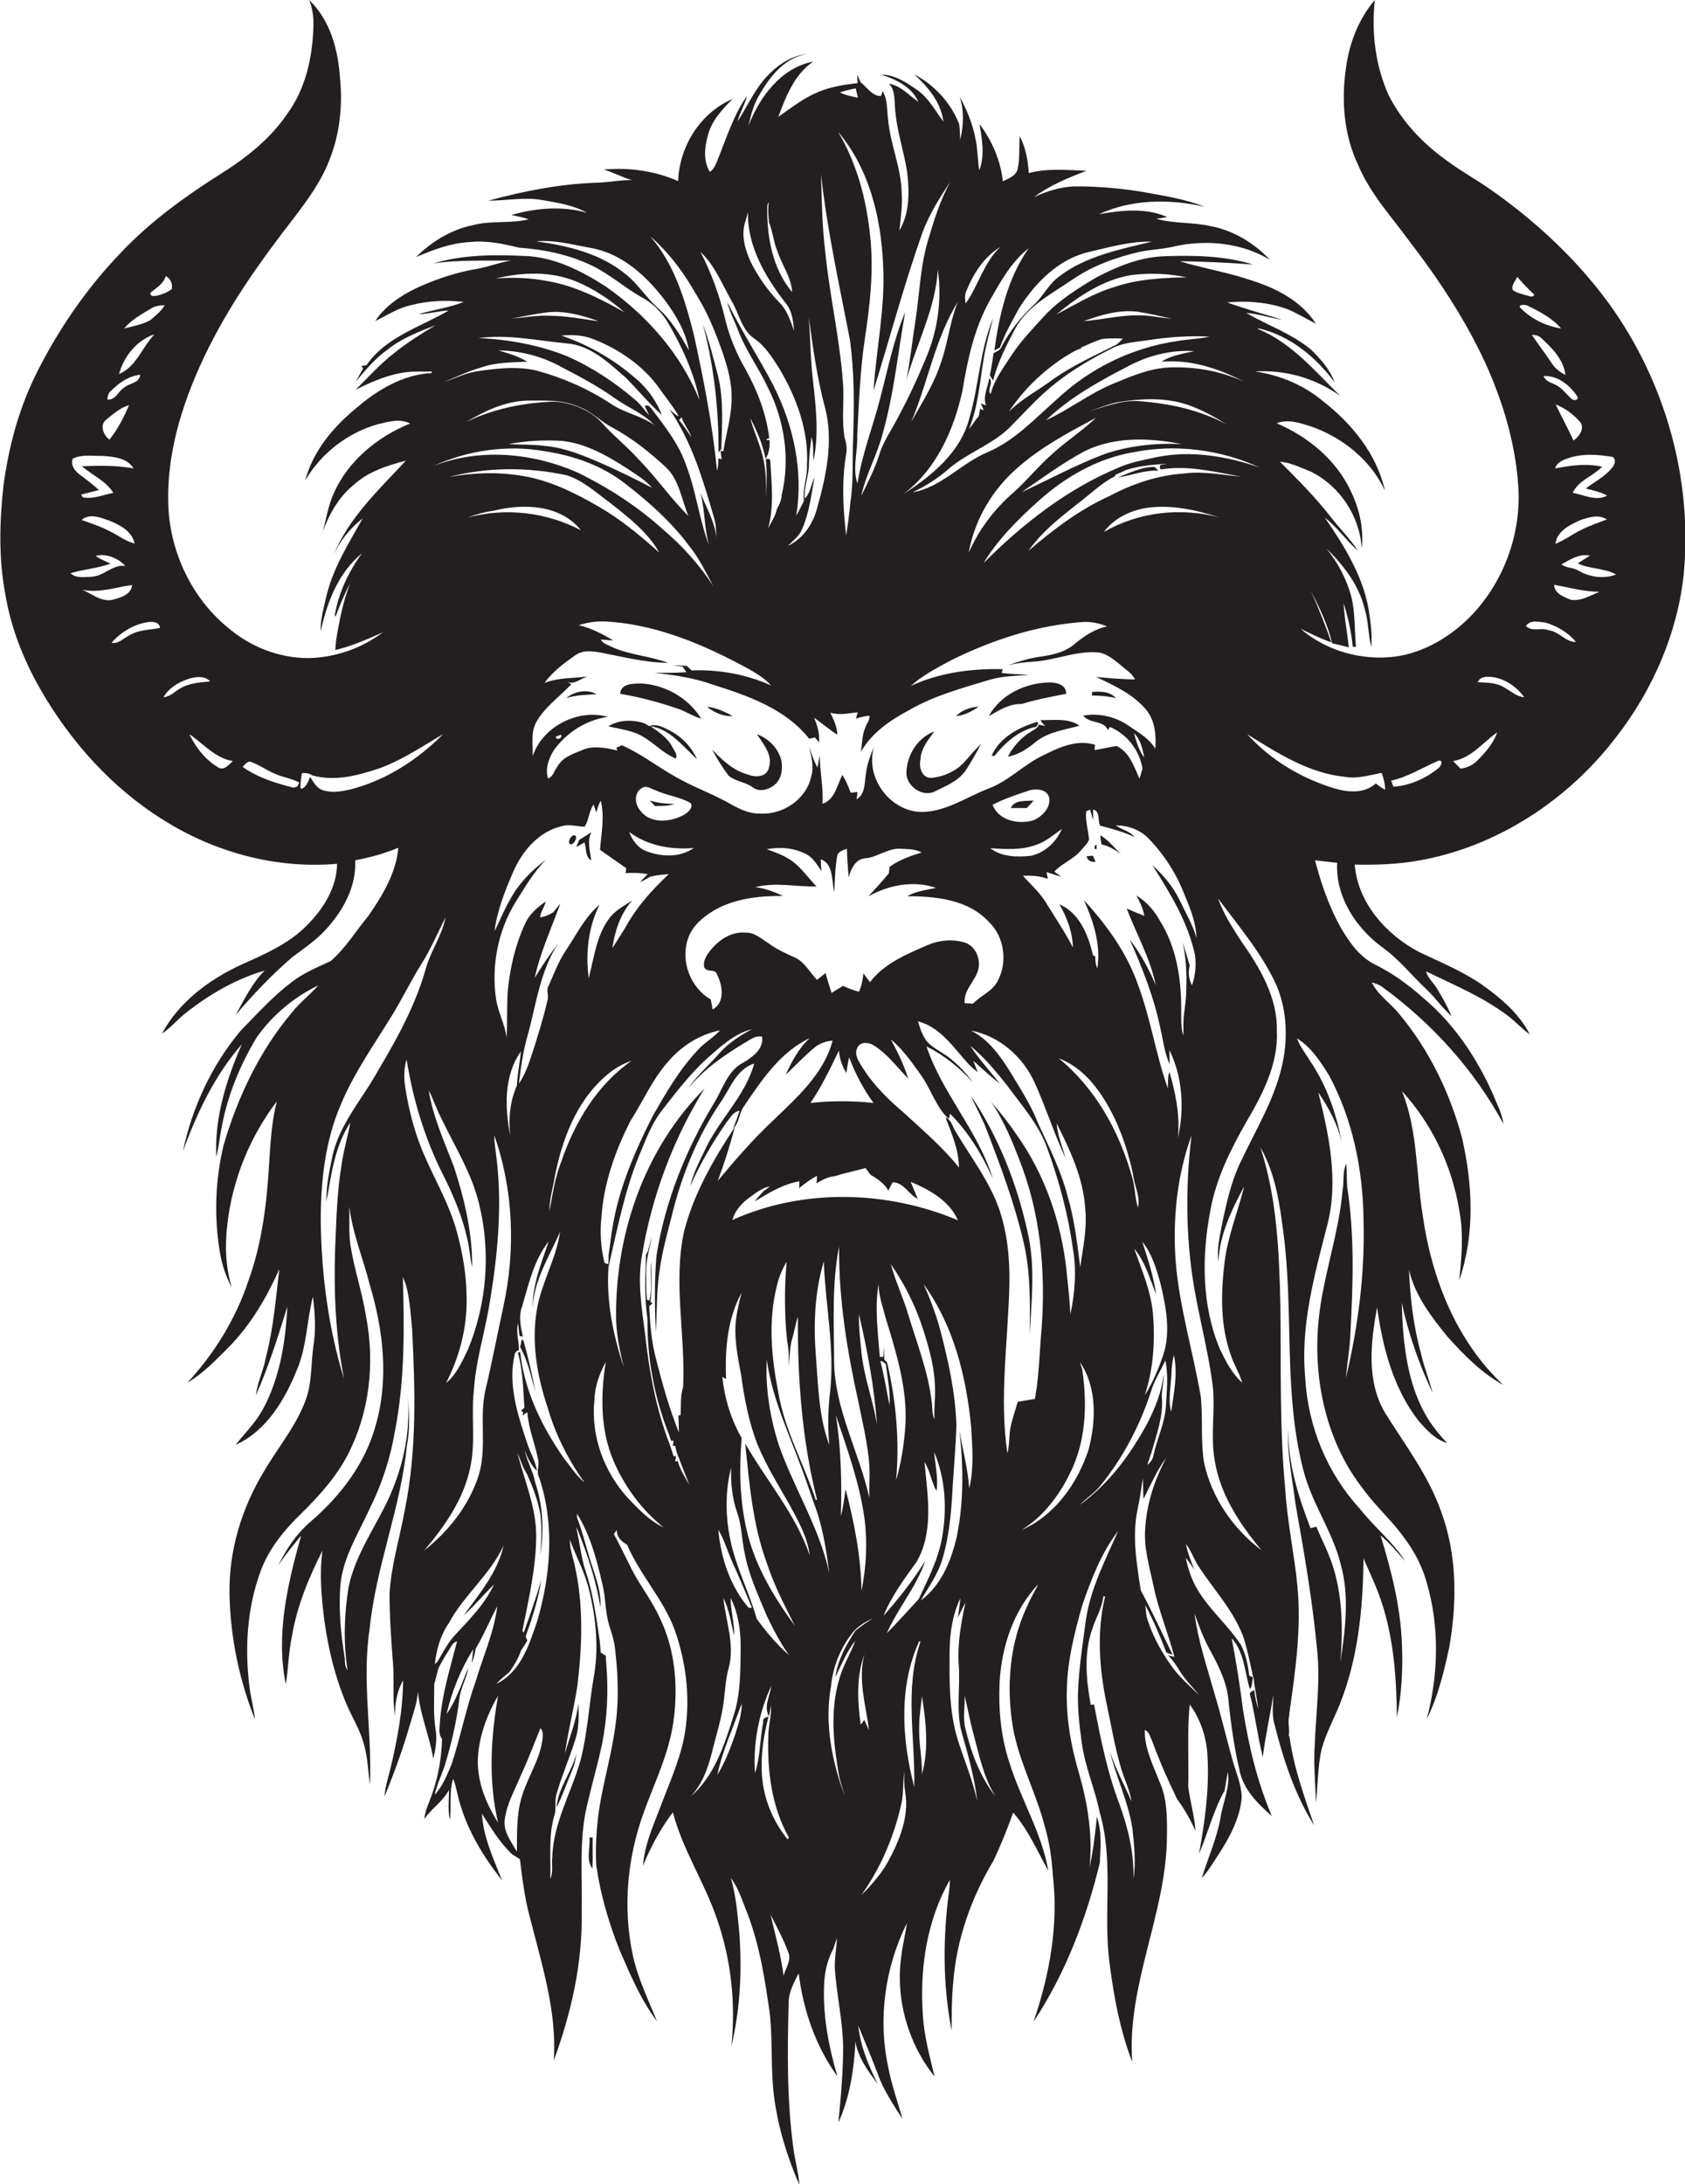 <?xml version="1.0" encoding="utf-8"?>
<!-- Generator: Adobe Illustrator 19.2.0, SVG Export Plug-In . SVG Version: 6.00 Build 0)  -->
<svg version="1.1" id="Layer_1" xmlns="http://www.w3.org/2000/svg" xmlns:xlink="http://www.w3.org/1999/xlink" x="0px" y="0px"
	 viewBox="0 0 670.9 869.5" enable-background="new 0 0 670.9 869.5" xml:space="preserve">
<g>
	<path fill="#231F20" d="M633.3,111.5c-11.6-13.8-25.2-25.8-39.9-36.1c-5.7-4-11.8-7.3-17.4-11.5c-9.5-6.8-17.8-15.5-23.1-26
		c-5.3-11.8-6.9-25.1-5.5-37.9c-6.5,7.6-10.2,17.3-11.5,27.1c-1.9,13.1-0.8,26.9,5,38.9c4.7,11.1,13,20.1,20.1,29.8
		c11.7,15.2,22.3,31.2,30.4,48.7c7,15.4,11.9,31.8,13.1,48.7c1.4,19.2-5.8,38.8-19.3,52.5c-8,8-18.3,14.1-29.6,15.7
		c-13.4,1.7-27.5-2.2-37.8-11.1c4,1.9,8,4,12.3,5.4c-2.5-6.9-5.1-13.8-8.2-20.4c3.5,6.6,6.8,13.5,8.5,20.8c2.2,0.5,4.4,1,6.6,1.6
		c-0.5-5.9-1.8-11.7-2-17.6c1.7,5.7,3.1,11.5,3.6,17.4l1.3,0c-0.6-6.6-0.3-13.3-1.8-19.8c-1.9-7.1-5.4-13.7-10-19.4
		c6.8,6.7,12.9,14.5,15.2,23.9c1.6,5,1.4,10.3,2.7,15.4c0.4-5.1-0.3-10.2-1.1-15.2c-2.4-13.4-9.8-25.3-17.4-36.3
		c5,3.8,8.5,9.1,13.2,13.2c-3.1-4.8-7.3-8.9-10.8-13.4c-6.1-7.9-13.2-15-20.3-22.1c4.4,0.4,8.4,2.4,12.4,4
		c11.5,5.7,19.4,17.7,20.2,30.6c0.8-7.7-0.8-15.4-4.1-22.3c-5.7-12.7-17.1-22.2-29.8-27.6c4.5-1.8,9.4-0.1,13.8,1.3
		c12.5,4.4,23.7,13.4,29.3,25.5c-3.2-14.6-13.3-26.8-24.9-35.8c-7.6-6.3-17-10.2-26.8-11.6c12-0.8,24.1,2.7,33.9,9.7
		c-10-9.8-19.4-21.2-32.7-26.6l0.1-0.3c12.5,2.8,22.9,11.4,30.4,21.5c-1.9-5.1-5.6-9.3-9.4-13c-7.7-6.4-17.3-9.7-25.8-14.6
		c4.9,0.3,9.5,2,14.3,2.7c-7.3-2.3-14.7-4.3-21.9-6.9c7.4-0.7,14.9-0.2,22,2c4.7,1.4,8.8,4.3,13.3,6.4c-5.7-8.8-15.4-13.9-25.1-17
		c-9.5-3.3-19.5-4.9-29.1-7.8c9.7,0.1,19.5,0.6,29.2,1.3c-11.4-3.5-23.4-3.7-35.2-3.3c-9.6,0.3-18.7,4-27.1,8.4
		c-7.4,4.4-14.8,9-20.7,15.3c-4.5,4.9-9.1,9.7-12.8,15.2c-3.3,5.1-7.1,10-8.7,16c-1.6-2.1,1.4-4.3-0.5-6.4
		c-0.5,3.6-2.7,7.2-1.3,10.9l-2.1-0.8c0.3,0.7,0.9,2,1.2,2.7l-1.5-0.5c-0.3,1.3-0.1,2.9-1.3,3.8c-1,1.4-2,2.9-3.1,4.2
		c3.7-9,4.3-18.8,5.9-28.2c0.9-5.4,2.4-10.7,3.7-15.9c-5.3,12.8-5.6,26.8-9.5,40c-3.5,13.4-15,22.8-26.2,30
		c13.1-9.8,20.1-25.6,23.5-41.1c2-12.3,4.7-24.8,10.8-35.8c4.3-7.6,8.6-15.5,15.6-21c-8.4,11.9-11.7,26.5-13.7,40.7
		c0.6-0.3,1.6-0.8,2.2-1.1c1.9-5.5,4.9-10.5,7.6-15.6c6.5-10.2,15.7-19.7,27.9-22.5c8.2-1.9,16.5-4.3,25-4.1
		c-12.7,3.1-26.2,5.7-36.8,13.8c-4.4,3.1-6.5,8.2-10.5,11.7c-5,4.7-9.3,10.2-12.5,16.3c-0.5,1.5-2,1.9-3.2,2.6
		c-0.5,3-0.8,5.9-1.5,8.8c0.4,0.7,0.9,1.4,1.3,2.1c1.8-7.1,5.2-13.8,8.6-20.3c4.9-9.3,14.7-14.2,23-19.9c8-5.5,17.2-8.8,26.6-11
		c4.8-1,9.7-1.1,14.4-2.3c12.7-2.7,26.4-1.3,37.6,5.4c-6.3-6.7-14.6-11.7-23.7-13.4c-7.1-1.6-14.5-0.9-21.5-2.9
		c1.5-0.2,2.9-0.4,4.3-0.7c-8.5-3.8-18.3-2.7-27.2-1.1c13-6,28.1-6.2,42-3c-7.7-3.1-15.9-4.3-24-5.8c-8.9-1.5-17.9-2.3-26.9-2.3
		c-6,0-11.7,1.9-17,4.3c6.4-4.7,13.6-7.7,21-10.5c-7.7-0.3-15.5-1.1-23,0.9c-0.3-5-1.2-10.1-3.6-14.7c-0.3,4.3,0.1,8.7-0.8,13
		c-0.6,2.9-3.7,3.8-5.9,5c-0.9-8.3-4.3-16.2-9.3-22.8c1,6.1,2.2,12.5-0.1,18.4c-0.7-4.1-0.6-8.4-1.5-12.5
		c-1.1-5.9-3.4-11.5-6.3-16.8c1.8,5.5,1.6,11.5,0.2,17.1c-0.1-2.1-0.1-4.1-0.4-6.2c-3.3-8.5-9.9-15.6-17.9-19.8
		c5.5,5,10.7,11.2,11.6,18.8c-3.2-4.3-5.8-9.3-10.3-12.5c-4.3-3-9-6.2-14.5-6.2c5.8,1.8,12.3,4.9,14.8,10.8
		c-3.8-2.6-6.9-6.4-11.7-7.2c2.7,2.7,2.1,6.7,2.5,10.2c0.6,8.5,3.5,16.6,4.8,25.1c0.9,7.8,1,16.2-3.1,23.2
		c0.5-5.1,1.3-10.1,0.9-15.2c-0.2-9.9-4.5-19.1-5.4-28.9c-0.5-3.8-0.1-8-2.2-11.4l-0.6,1.9c-3.5,0.2-5.6-3.5-8.2-5.5
		c-0.4-1-0.9-2-1.3-3c0,0.9,0.1,2.6,0.2,3.4c-6,0.6-12.2,1.7-17.7,4.4c-5,2.4-9.4,5.9-13.9,9c3-8.1,6.4-16.9,13.9-22
		C310.9,27,302.4,38.7,298,50.1c1-4.5,2.2-9,4.7-12.9c4.1-7.1,10.1-14.5,18.8-15.7c-5.5,0.5-10.5,3.4-14.4,7.2
		c-6,5.4-9.1,13-13.4,19.6c0.8-3.5,2.9-6.6,3.7-10.1c-5.5,7.9-8.3,17.2-11.9,26c-0.7,1.6-1.3,3.3-2.9,4.2c-2.6-4.3-2.1-9.6-0.8-14.3
		c1.4-5.9,5.7-10.5,9.9-14.7c-12.9,5.5-21.2,18.9-21.7,32.7c-9.3-4.1-19.5-5.5-29.6-4.6c3.8,1.1,7.3,3.1,11.2,4.2
		c-4.3-0.1-8.6,0.8-13,1c-15,0.4-29.8,3.3-44.2,7.2c7.1,0,14.2-1.5,21.3-0.3c6.1,1.1,12.5,2,18,5.1c-9.9-2.8-20.4-1.9-30.1,0.9
		c2.3,0.5,4.7,0.9,6.9,1.7c-7.2,1.8-14.8,0.4-22,2.3c-8.7,1.7-16.5,6.5-22.8,12.7c6.7-2.8,13.6-5.5,21-5.9
		c6.8-0.8,13.4,0.6,19.9,2.2c10.3,0.7,20.7,2.9,30,7.6c6.9,3.5,12.7,8.8,19.5,12.5c4,2.2,7.3,5.6,9.7,9.5c5.7,9.7,10.5,20,12.7,31.1
		c-7.4-18.5-21.2-34-37.4-45.3c-9.7-6.2-20.6-11.8-32.4-12.1c-12.1-0.6-24.6-0.5-36.2,3c10.3-1.6,20.8-1,31.1-1.2
		c-4.8,0.8-9.3,2.6-14,3.4c-7.7,1.3-15.2,3.8-22.3,6.9c-6.9,3.1-13.6,7.4-17.9,13.8c4.7-2.2,9-5.2,14.2-6.3
		c6.9-1.8,14.1-2.1,21.1-1.3c-5.8,2.3-12.1,3.1-18.1,4.9c4.1-0.1,8-1.3,12.1-1.5c-11.3,6.6-25,10.5-32.8,21.8
		c-0.5,0.1-1.5,0.2-2,0.3c0.2,0.3,0.5,0.8,0.7,1c-1,1.7-2,3.5-2.9,5.2c3.7-4.5,7.5-9,12.2-12.4c5.7-4.7,12.7-7.4,19.5-10
		c-5.7,3.4-11.3,6.9-16.5,11.1c-5.6,4.3-10.3,9.7-15.4,14.6c6.6-3.3,13.5-6.3,20.9-7.1c3.1-0.3,6.3-0.1,9.5-0.2c0,0.1,0,0.4,0,0.6
		c-11.2,0.6-21.3,6.5-29.6,13.6c-9.4,7.6-17.6,17.3-20.8,29.2c6.3-10.8,16.9-19,28.9-22.4c4.2-1,8.8-2.4,12.9-0.3
		c-13,5.3-24.8,14.9-30.5,28c-2.1,4.7-2.9,9.8-4.2,14.8c2.6-7,6.5-13.8,12.4-18.5c5.7-5.2,13.3-7.6,20.6-9.5
		c-10.8,11.6-22.8,22.8-28.9,37.8c2.6-5.9,6.7-10.9,11.7-14.8c-5.5,9.8-11.7,19.6-14.4,30.7c-1,4.7-2.5,9.4-2.3,14.2
		c2.5-11.5,7-23.3,16.4-31c-5.3,7.3-9.3,15.7-10.8,24.6l0.3,0.6c1.7-4.5,3.5-9,5.8-13.2c-2.5,6.3-3.9,13-5.1,19.7
		c-0.4,2.2-0.7,4.5-0.8,6.8c6.6-1.6,12.8-4.3,19-7.1c-8.6,6.5-19.3,10.2-30.1,10.3c-11.3-0.1-22.4-4.4-31-11.6
		c-14-11.1-22.7-28.4-24.2-46.1c-1.6-21.5,4.9-42.8,14-62c9.5-20.2,22.5-38.4,36.1-55.9c5.3-7,10.5-14.1,13.7-22.3
		c4.2-10.3,5.5-21.7,4.4-32.7C134.7,20,131.5,8,123.1,0c1.3,3.2,1.8,6.7,1.7,10.2c-0.3,12.5-3.1,25.3-10.7,35.5
		c-6.8,9.9-16.4,17.4-26.5,23.7c-14,8.9-27.6,18.7-39.1,30.8c-14.2,14.7-25.9,31.8-34.8,50.1c-6.5,13.5-10.3,28.1-12.3,42.9
		c-1.6,14.4-2,29,0.7,43.3c2.2,13.3,7.2,26,13.8,37.6c12,21,28.7,39.7,49.4,52.5c20.4,12.8,44.8,19.4,68.9,17.3
		c-0.1,9.6-5.6,18.2-12.3,24.8c-7.2,7.2-16.6,11.2-25.7,15.3c-12.8,5.9-24.9,14.8-31.7,27.5c3.6-2.4,6.3-5.8,9.7-8.4
		c9.3-7.3,19.8-13.4,31.2-16.7c-5.1,5-8.1,11.6-11.6,17.7c6.9-8.1,14.3-15.9,22.4-22.9c4.6-3.5,9.5-6.7,13.4-11
		c6.9-7.5,12.4-17.2,11.8-27.7c5.9-1.1,11.7-2.7,17.2-5c-0.9,10.1-6.3,19-11.9,27.1c-5,6-9.1,12.9-15,18c-5.4,2.5-11,4.8-15.7,8.5
		c-7.5,5.7-13.8,12.7-20.3,19.4c-11.5,13.7-19.2,30.5-22.9,47.9c5.6-15.3,12.7-30.3,23.5-42.7c-6.2,14.1-10.9,29.3-10.2,44.8
		c1-3.6,1.3-7.3,2-10.9c2.3-13,7.3-25.3,14.1-36.6c6.2-8.8,14.8-16,24.5-20.7c-3.3,3.8-7.3,6.8-10.4,10.7
		c-12.9,15.3-21.7,33.8-27.3,53c-3.3,13.8-3.8,28.3-1.5,42.3c0.8,5,2.4,9.8,4.8,14.3c-2.5-8.1-2.8-16.7-1.8-25.1
		c2-17.7,8.9-34.8,19.7-49c-2,7.9-2.5,16-3,24c-0.9,16-2.8,32.3-8.3,47.4c-5,15.1-13.5,28.9-24.3,40.6c6.4-3.8,11.5-9.2,16.7-14.4
		c8.6-8.8,14.9-19.6,19.9-30.8c-1.4,11.7-2.3,23.5-5.3,34.9c-0.9,5.2-3.4,10-4,15.2c5.1-11.4,8.8-23.3,12.5-35.2
		c-0.7,14.1-3,28.5-9.8,41c-2.9,5.2-7.1,9.4-10.8,14c12.2-5.4,19.6-17.9,24.4-29.8c4-9.3,3.9-19.6,6.4-29.2
		c0.8,6.7,1.3,13.5,0.1,20.2c-0.9,7-0.5,14.3-3,21c-3.8,10.4-11.1,18.9-16.6,28.4c-9,14.8-14.2,32.1-13.7,49.6
		c0.4,16.8,3.9,33.5,10.1,49.1c-0.4-4.4-1.7-8.7-2.2-13.2c-1.9-15.3-0.9-31.3,4.5-45.9c3.3-8.9,9.4-16.3,16.1-22.8
		c7.1-7,13.9-14.5,18.6-23.5c8.6-16.7,10.8-36.3,7.3-54.7c-1.5-9.7-4.8-19.1-6.3-28.9c-0.7-5-0.3-10.1-0.4-15.2
		c1.2,10.7,5.5,20.7,8.1,31.1c5.4,18,7.7,37.6,2.4,56c-4.1,15.1-13.9,28-25.7,38.2c-5.7,4.8-9.9,11-13.1,17.7c2.7-4.3,6-8.1,9.1-12
		c-5.3,19.1-10.2,39.3-6.1,59.2c1-6.3,1.1-12.7,2.4-18.9c2-12.1,6.7-23.4,12.2-34.3c-1.3,9.4-0.4,18.8,0.8,28.2
		c1.6,11.5,4.4,22.8,9,33.5c2.1,4.8,4.9,9.3,6.4,14.4c1.8,5.5,1.9,11.4,2.7,17.1c0.9-20.7-3.3-41.5-0.1-62.2
		c2.5-24.8,12.4-48,14.8-72.8c1.4-6.9,0.9-14,0.2-21c1.3,12.2-0.6,24.5-4.9,35.9c-5.2,14.5-15.7,26.7-18.6,42
		c-1.7,10.8-2,21.9-0.3,32.6c-1-1.4-1.1-3-1.1-4.6c-1.6-9.9-2.6-20-1.7-30c1.2-10.8,7.2-20.1,11.6-29.8c4.9-9.8,8.3-20.3,10.1-31.1
		c3.9-20.1,3.7-40.7,3.1-61.1c0.4,1,0.8,2,1.2,3c1.6,5.8,1.9,11.9,2.5,17.9c1.2,23.9,1.9,48.1-2.9,71.7c-2,11.1-5.4,22-6.1,33.3
		c0,9,0.6,18,1.3,26.9c0.7,7.3-0.3,14.7,0.9,21.9c-0.1-4.9,0.8-9.9,3.2-14.2c-0.1,12.2-2.4,24.4-5.3,36.2c-0.8,3.3-1.9,6.6-2.1,10.1
		c3.9-9.5,7.4-19.1,10.2-28.9c1.3-4.3,2.8-8.5,3.1-12.9c0.8,9.2,4.6,17.7,6.1,26.7c1-3.8,1.6-7.8,0.9-11.7c-0.9-6-0.5-12-0.5-18
		c0.6-2,1.1-4.1,1.6-6.1c1.6-3.4,3.7-6.5,5.7-9.7c0.5-0.6,1.1-1,1.8-1.2c-2.8,10.8-6.2,21.6-6.9,32.9c-0.1,2-0.5,4.3,0.9,6
		c-0.2,8.6-1.9,17-5.1,25c-0.9,2.2-1.7,4.5-2,6.9c2.9-4.2,7.4-7,9.9-11.6c-0.1,4-0.5,8,0.3,11.9c0.8-5.4-0.4-11,1.3-16.3
		c0.9,2,1.3,4.1,1.8,6.2c2.9,12.7,9.7,24.1,17.7,34.2c-3.4-8.6-7.5-17.2-8-26.5c3.6,5.6,7.1,11.5,12,16.1c1,0.6,2,1.3,3.1,2
		c1,7.8,1.9,15.6,4,23.2c4.7,18.6,10.8,37.4,9.5,56.9c6.9-18.8,11.5-38.8,11.1-59c0.3-14-1.1-28.3,2-42c1.9-8.3,4.3-16.5,6.1-24.9
		c2.1-10.5,2.6-21.3,1.7-31.9c-0.1-1.1-0.2-2.2-0.2-3.3c-0.5-0.3-1.5-1-2-1.3c-0.1-1.5-0.3-3-0.4-4.6c-1.4-9.3-2.6-18.8-5.6-27.7
		c-1.9-5.7-2.4-11.8-3.8-17.6l0.6,1.1c4,9.9,7.3,20.2,9.1,30.8c0.4-7.5-3-14.5-4.9-21.5c-1.4-4.7-2.6-9.5-4.4-14.1l-0.1-1.7
		c5.3,8.4,7.9,18.3,10.1,27.9c1.4,5.4,1.1,11,2.7,16.4c0.9,2.9,1.9,5.7,2.3,8.8c1.2,9.9,1.7,20,0.4,30c-1.4,11.8-4.9,23.2-6.7,34.9
		c-1,7.3-1.5,14.7-1.1,22c1.7,11.7,5,23.1,9.4,34c4.2,9.7,8.4,19.6,14.8,28.1c-3.5-8.6-7.6-17-9.6-26.1c-4.1-18.9-2.3-38.9,4.3-57
		c4.3-11.9,10-23.4,11.8-36c2-14.1,0.8-29-5.6-41.9c-3.2-7.1-8.3-13.2-11.6-20.2c-2.2-4.3-4.2-8.6-6.5-12.8c0.4-0.5,0.8-1.1,1.2-1.6
		c-0.2,2.8,2,4.7,4.1,5.9c5.1,12,14.4,21.6,18.9,33.8c4.9,13.8,6.5,28.9,3.7,43.3c-2,9.6-6.1,18.5-9.5,27.6
		c-2.9,7.5-6.2,15-6.8,23.1c3.1-7.6,7-14.8,11.9-21.3c3.9,14.9,12.6,27.9,17.5,42.3c5.7,16.2,7.6,33.7,5.8,50.8
		c3.6-15,4.3-30.6,3.1-45.9c-0.7-7.1-1.3-14.2-3.3-21c3.2,4.2,4.6,9.3,6.6,14.1c4.9,12.8,7,26.4,8.9,39.9c1.2,11,0.3,22.1,1.7,33.1
		c1.6,12.1,5.2,23.9,10.1,35.1c-0.4-5.2-1.9-10.2-2.5-15.3c-2.5-18.9-2.3-38-1.8-57c-0.1-4.4,2.1-8.3,4-12c1.8,14.6,6.7,29,15.4,41
		c-3.6-12.3-6-25.1-5.2-37.9c0.3-4.5,1.5-8.9,3.6-12.9c0.5-1.4,0.9-2.8,1.4-4.2c-0.1,4.1-1,8.1-0.8,12.2c0.7,10.3,3.1,20.5,3.3,30.9
		c0,10.1-0.9,20.3-1.9,30.3c4.6-10,6.2-21.1,6.8-32.1c1.1,6.4,5.1,11.7,8.9,16.8c-3.7-7.3-6.9-15.1-7.8-23.3
		c2.7,6.4,5.3,12.8,7.8,19.3c2.3,6.5,6.2,12.1,9.8,17.9c-1.9-7-4.4-13.8-5.7-20.9c-4.1-19.2-1.2-39.6,7.5-57.1
		c-0.6,4.3-1.7,8.6-2.2,12.9c-2.5,17,2.5,34.8,13.2,48.2c-2-8.3-4.3-16.6-4.7-25.2c-1.2-18.2,1.7-37.2,10.8-53.1
		c0,1.4-0.1,2.9-0.3,4.3c-2.5,18.5-2.6,37.4,1,55.7c0-6.3,0-12.6,0.6-18.9c1.3-17.3,7.2-34,16.1-48.8c2.9-6.2,5.5-12.6,7.8-19.1
		c6,6.9,9.6,15.3,14,23.2c-2.6-15.1-10.9-28.3-15.4-42.8c-3.5-10.4-4.5-21.4-4-32.3c0.8-14.1,5.5-28.6,15.4-39
		c-1.5,3-3.2,5.8-4.5,8.9c-7,14.9-8.3,32-5.6,48.1c2.4,13.7,9.3,26.1,12.7,39.5c1.9,6.4,2.8,12.9,3.2,19.5
		c2.3,19.7-1.3,39.5-7.7,58.2c12.7-19.2,21-41,26.4-63.3c0.3-6.1,0.9-12.5-1.2-18.3c-0.6,6.8-1.5,13.6-2.9,20.3
		c1.3-12.5-0.6-25-4-37c-3.4-11.3-5.5-23.1-5-34.9c0.3-11.1,3.1-21.9,6.1-32.6c3.6-10.4,7.6-20.9,14.3-29.6
		c-5,11.4-10.9,22.6-12.8,35.1c-1.3,9.7-2.8,19.3-3.2,29.1c-0.2,6.7,0.6,13.4,1.5,20.1c1.3,9.6,5.3,18.5,7.2,27.9
		c5.7,19.6,1.2,40.1,3.9,60.1c1.7,13.3,4.2,26.6,9,39.1c-2.2-30.3,13.1-58.2,13.8-88.2c0.1-7.9,0.4-16.2-3-23.5
		c-2.5-6.6-6-13.2-5.8-20.5c1.8,0.7,2.1,2.8,2.9,4.3c2.9,8,6.3,15.7,10,23.3c2.9,3.9,5.3,8.2,7.3,12.6c-0.4-6-2.2-11.8-2.9-17.7
		c0.3-10.8-0.5-21.8,0.6-32.6c4.5,6.1,6.8,13.5,7.1,21c0.7,12.9-1.1,25.8-3.4,38.4c3.6-8.3,5.7-17.2,10.2-25.2
		c0.4-2.5,0.8-5,1.3-7.4c0.9,6.4-2.1,12.4-3,18.6c-1.5,8.2-5,15.8-7.4,23.7c2.6-2.8,4.5-6.1,6.6-9.3c4.5-6.9,8.6-14.5,9.3-22.8
		c-0.1-5.2-2.3-10.1-3.7-15c-2.5-9-4.6-18-7.3-26.9c-2.9-10.3-6.4-20.6-7.8-31.3c1.9,5.2,3.8,10.5,6.6,15.3c3.4,6.3,6.6,12.9,7,20.2
		c1,8.9,2.2,17.9,4.3,26.7c1.4,7.7,7.3,13.5,12.9,18.4c-5.8-13.5-9.2-27.9-11.5-42.4c-1.2-9.5-2.7-19-4.5-28.4
		c5,5.5,5.2,13.4,7.2,20.2c1.3-0.9,0.6-3.4,1.5-4.8c0.4,4.3,1.4,8.6,1.9,12.9c-0.7-2.5-1.4-5.1-1.6-7.7c-0.6,0.5-2.1,0.8-1.7,1.9
		c2.1,8.2,3,16.6,5.1,24.8c1-8.3,2.9-16.5,4.2-24.8c-0.1,4-0.7,8.1,0.5,12c3.5,13.9,8.1,27.8,15.7,40c-3.9-11.6-8.2-23.3-9.8-35.5
		l-0.3,0c0.6-2.6-0.6-5.7,0.3-8.5l-0.1-0.2c2.4-16.8,4.9-33.8,3.3-50.8c-1.2-12.8-4-25.3-4.8-38.1c-2.4-24.6-1.7-49.3-2-73.9
		c-0.5-21.2-1.3-42.7-8-63c6.1,10.6,7.8,23,9.3,34.9c4,30.9-0.1,62.6,7.7,93.1c3.2,13.4,11.7,24.7,15,38c3.6,12.7,1.8,26.2-0.1,39
		c1-12.3,0.9-25-2.6-36.9c-1.7-5.9-4.6-11.3-7-17c-0.6,0.1-1.7,0.4-2.3,0.6c-4.9-12.6-9-25.9-8.9-39.6c-0.5,10.1,1.7,20,2.9,29.9
		c3.5,19.6,6.9,39.2,8.7,59c1.2,12.3-0.6,24.6-1,36.8c-0.6,7.7,0.3,15.4,0.4,23.1c0.9-7,0.7-14.2,2.3-21.2
		c1.7-6.2,4.8-11.9,7.2-17.8c7.4-18.4,9.3-38.5,9.5-58.2c2.4,5.7,5.2,11.3,7.1,17.2c5,14.8,6,30.6,6.2,46.1c1.9-9.5,2.4-19.3,2-29
		c-0.5-14.8-4.2-29.3-8.5-43.4c3.7,3,6.6,6.7,9.8,10.2c-5.1-7.9-12.5-13.7-18.2-21c-12.9-14.1-20.6-32.8-21.6-51.9
		c-2-20.8,3.7-41.1,8.8-61c4.5-17.5,0.7-35.6-3.6-52.7c4.1,6.1,7.7,12.6,9.3,19.8c-2.1-11.4-6-22.6-12.5-32.2
		c-1.8-3-4.1-5.8-5.3-9.1c5.6,3.4,9.3,9.2,12.7,14.6c9.5,17.6,13.6,37.8,13.8,57.6c0.6,21.2-2.1,42.3-7,62.9
		c0.5-6,1.6-11.9,1.8-17.9c1-19.3,1.7-38.9-1.3-58c-0.2-3.1-0.1-6.2-0.4-9.3c-1.5,3.2-0.8,6.9-1.4,10.3c-1.6,18.9-8.8,36.9-9.9,55.9
		c-1.4,22.4,4.2,45.9,18.3,63.6c4.8,6.7,11.2,12.2,16,19c4.2,5.5,7.4,11.7,9.2,18.4c5,17.5,4.5,36.3-0.1,53.8
		c4.5-8.9,6.8-18.7,8.9-28.3c3.2-18.1,3.2-37.2-3.3-54.5c-5-14.2-14.3-26.3-22.2-39c-7.6-12.8-5.7-28.2-3.2-42.1
		c2.2,15.9,6.4,32.2,16.4,45.1c3.2,3.7,6.7,7.6,11.5,9c-2.5-2.6-4.9-5.5-6.9-8.5c-9.1-13.9-10.7-31.1-11.2-47.4
		c2.7,12.4,6.9,24.5,12.3,35.9c-1.4-5.4-3.5-10.5-4.7-16c-3-10.8-4.2-21.9-4.7-33c2.3,10.1,8.8,18.6,15.2,26.5
		c6.6,7.4,13.7,14.6,22.4,19.4c-18.9-17.6-28.7-42.9-32.2-68c-2.6-16.3-1.9-33.5-8.2-49c12,13,19.9,29.8,22.8,47.3
		c1.8,9.3,1,18.7,0,28c6.3-18.2,5.4-38.2,1.1-56.8c-4.8-17.8-13-34.8-24.8-49c-3.5-4.5-8.6-7.6-11.1-12.8c1.3,0.4,2.8,0.8,4,1.7
		c19.8,14.4,36.7,33,48.4,54.6c-0.4-2.8-1.4-5.5-2.6-8.1c-6.5-15.9-16-30.8-29.2-41.9c-5.8-5.2-12.1-9.8-19.1-13.3
		c-6.3-3-10.4-8.9-13.8-14.7c-4.7-8.4-7.9-17.6-10.3-26.9c2.9,0.3,5.8,0.7,8.8,1c-0.7,13.4,7.4,25.8,17.8,33.5
		c6.8,4.8,11.9,11.4,17.9,17c3.5,3.3,6.2,7.3,9.8,10.5c-1.5-3.8-3.6-7.3-5.6-10.7c-1.4-2.5-3.8-4.3-4.5-7.1
		c11,5.4,22.5,10.1,32.3,17.5c3.2,2.3,5.8,5.4,9,7.6c-4.2-8.3-11.5-14.4-18.9-19.7c-7.8-5.4-16.5-9-25-13
		c-13.2-6.9-24.6-19.6-25.8-34.9c8.5,0.2,17.1-0.1,25.5-1.6c31.3-5.5,59.6-24.2,78.7-49.3c14.5-18.7,24.3-41.2,26.8-64.7
		C674.4,186.5,660.4,143.5,633.3,111.5z M385,115.3c2.8-6.8,7-13.1,13.3-17c-6.6,6.2-8.7,15.3-13.8,22.5
		C384.1,118.9,384.1,117,385,115.3z M642.1,181.9c1.6,1.1,0.7,3.4-0.4,4.5c-2.8,3.5-6.9,5.4-10.3,8.1c2.9,0.7,5.8,1.3,8.5,2.8
		c-4.3,2.4-9.3-0.3-13.7-1.1c2.3-5,8.1-6.6,11.7-10.4c-6.2-1.4-12.5-0.5-18.7,0.7c0.8-2.8,3.8-3.6,6.2-4.4
		C630.8,180.5,636.6,181,642.1,181.9z M639.8,206.8c-3.3,1.3-6.7,2.4-9.9,4c-3.6,1.7-6.8,4.2-10.6,5.7c0.7-5.2,5.9-7.6,10.1-9.5
		C632.7,205.9,636.6,204.7,639.8,206.8z M626.5,175.4c-2.2-4.9-4.8-9.5-7.1-14.4c3.8,1.5,7.3,4.1,9.9,7.2
		C631,170.9,628.6,173.9,626.5,175.4z M628.3,158.3c-0.7,1.9-2.7,0.7-3.5-0.4c-1.5-1.5-2.9-3.2-4.7-4.3c-1.9-1.2-4.7-1.5-5.5-3.9
		C620.4,149.4,625.5,153.7,628.3,158.3z M617.9,144.7c-2.6-3.9-5.4-7.6-8-11.4c1.5,0,3,0.4,4.1,1.6c4.2,3.9,8.6,8.4,9.3,14.4
		C621.3,148.2,619.2,146.8,617.9,144.7z M621.6,130.8c-6-1-11.5-3.6-15.8-7.8c-2.4-1.8,1.8-2,2.8-1.1
		C613.3,124.2,618.1,126.7,621.6,130.8z M602.3,115.4c-0.6-1.9,1.1-3.5,1.8-5.2c2.1,2.5,4.4,4.9,6.8,7.1c-0.6,1.5-2.4,0.3-3.5,0.2
		C605.7,116.9,603.7,116.6,602.3,115.4z M501.5,186.1c-13.1-4.5-27.3-6.9-41-4.1c-4.9,1.1-9.8,1.9-14.5,3.9
		c-20.7,8.5-38.7,22.5-54.4,38.3c5.6-9.3,13.4-17.1,21.5-24.4c10.8-9.8,23.9-17.4,38.4-19.8C468.3,176.7,486,179,501.5,186.1z
		 M475.8,380.2c0.5,4.1,0.2,8.2-1.2,12.1c-1.3-2.5-1.6-5.2-0.9-7.9c-0.9-3.1-1.8-6.1-2.8-9.2c1.6,7.2,1.7,14.6,1.3,21.9
		c-0.3,3.8-1.1,7.5-1,11.3c0,1.3,0,2.6-0.1,4c-1.1-4-0.7-8.2-0.8-12.2c-0.1-11.6-2.2-23.6-8.4-33.5c-2.2-4.1-5.4-7.7-9.4-10.2
		c1.3,2.6,2.7,5.2,3.1,8.1c-2.4-0.9-4.7-1.9-7-2.9c3.9,10.2,9.4,19.8,11.6,30.6c-2.7-6.5-6.1-12.7-10.4-18.3
		c5.1,11.5,9.8,23.4,12.3,35.8c1.1,4.7,1.6,9.5,3.6,13.9c0-1.4-0.1-4.2-0.1-5.7c5.3,10.8,6,23.4,3.4,35.1c0.9-8.9-0.9-17.9-3.4-26.4
		c-0.7,2.1-0.5,4.4-0.6,6.6c-4.8-13.4-6.8-27.6-11.8-41c-4.4-12.8-12.5-24-21.6-33.9c3.8,8.5,6.8,17.8,5.3,27.1
		c-0.7-1.5-0.8-3.1-0.8-4.7l-0.9-0.5c-1.9-8-5.3-16.8-13.4-20.3c3.1,5.3,5.2,11.1,5.4,17.2c-3.1-6-6.9-11.6-10.4-17.3
		c-2.5-4.3-6.2-7.6-9.5-11.2c3.3-0.2,6.7,0,9.9,1.2c-0.1-0.7-0.4-2-0.5-2.7c1.9,0.6,3.8,1.3,5.8,1.8c-0.9-0.7-1.8-1.3-2.7-2
		c3-3.3,7.4-4.8,10.4-8.2c1.1-1.5,2.8-2.7,3.4-4.5c-0.2-3.8-1.6-7.5-1.1-11.3l1.5-0.7c0.4,1.4,0.9,2.8,1.3,4.2
		c0-1.1-0.1-3.2-0.1-4.2c2.9,0.5,1.8,4.3,2.8,6.4c4.7,1.2,9.3,2.5,13.7,4.5c-1.9-2.4-5.1-2.8-7.4-4.6c4.8,0,9.6,1.7,13,5.2
		c6.3,6.5,11.2,14.2,14.4,22.6c2.3,5.4,4.5,11,4.7,17c-1.5-5.3-4.4-10.1-6.7-15c-2.6-5.4-6.5-10-10.9-14
		C465.8,355.4,473,367.1,475.8,380.2z M467.4,539.5c1.6,7.5,0,15.1-1.1,22.6c-1.3-4.9-0.1-9.9,0.1-14.8
		C466.5,544.7,466.7,542.1,467.4,539.5z M459,522.4c-0.9-8.8-4.5-17-7.4-25.3c4.4,5.2,6.2,12,8.7,18.2c-1-7.2-3.3-14.2-5.5-21
		c3.9,4.9,5.7,11,7.3,16.9c2.2,9.2,4.1,19.2,1,28.4c-1.9,5.5-4.2,11-7.3,15.9C459.3,544.9,460,533.5,459,522.4z M384.3,375.3
		c-4.8-1.5-10-1.1-14.6,0.8c-8.5,3.7-17.5,7.3-23.3,14.9c-0.9-1.2-1.8-2.3-2.6-3.5c-0.3,2.5-0.7,5-1.8,7.3c-2.2-0.5-4.3-1.4-6.3-2.3
		c-1.6,0.9-3.1,1.9-4.6,2.8c-0.8-2.6-1.7-5.2-2.4-7.9c-1.1,0.9-2.3,1.8-3.4,2.7c-2.9-3-4.9-7.1-8.8-8.9c-3.6-1.6-7.2-3.2-10.4-5.6
		c-2.9-1.8-5.7-4.5-9.4-4.3c-5.5-0.5-10.5,2.9-13.8,7c-1.5,1.9-3.1,4.2-2.5,6.8c1,2.2,4.5,0.4,5.1,2.9c2.2,4.3,3.3,11.2-1.8,13.9
		c-0.2-1.3-0.4-2.7-0.7-4c-8.2-4.7-12.2-15.5-9-24.4c1.7-4.9,5.9-8.4,10.2-11c8.3-4.8,18.1-5.9,27.6-5.8c-3.5-1.6-7.2-3.1-11.1-3.5
		c8-2.1,16.2-0.1,24.4-0.3c-3.8-3.9-6.9-8.8-11.8-11.4c-2.5-1.5-5.3-2.4-8-3.4c5.7-1.1,11.8-0.5,16.8,2.6c2.1,1.6,3.5,3.9,5,6.1
		c-0.2-1.6-0.3-3.1-0.3-4.7c5.2,1.8,4.2,8.6,5.4,13c0.2-4.7,0.3-9.4,1.1-14.1c0.2-2,2.4-2.5,3.9-3.1c0.1,3.8,0.4,7.6,0.7,11.4
		c0.9-3.4,2.8-7.5,6.8-7.6c4.8-0.5,8.9-4.1,13.9-3.8c2.8,0.2,5.8,0,8.3,1.5c-4.4,1.4-8.9,2.9-12.7,5.7c-0.1,0.6-0.2,1.9-0.3,2.6
		c-2.6,3.1-5.3,6.1-8,9l0,0.1c8-4.5,18-6.4,26.8-3.3c-3.9,0.8-8,1.3-11.5,3.3c11.4,0,24.3,1.3,32.5,10.2c6.3,6,7.6,16.3,3.4,23.8
		c-2.2,4-6.7,5.6-9.7,8.8c-0.8-0.1-2.5-0.2-3.3-0.2c-0.6-5.6,4.8-9.1,5.6-14.3C390.2,381.3,388.3,376.7,384.3,375.3z M362.6,470.5
		c7.4,3.1,15.4,7.5,18.8,15.3c-28.3-11.9-61.6-12.8-89.8-0.1c1-3.6,3.6-6.6,6.6-8.8c2.6-1.8,5.1-4,8.3-4.6c-0.7,0.6-1.4,1.2-2.2,1.7
		c-1.4,1.4-2.7,2.8-3.8,4.3c5.6-3.4,11.3-6.9,17.8-8c0,0.7-0.1,2-0.1,2.7c2.2-1.8,4.5-3.5,7.1-4.9c0,0.7-0.1,2.2-0.2,3
		c2.2-1.3,4.5-2.6,7.1-2.8c4.1-1.3,8.3-2.1,12.4-3.3c0.6,0.8,1.3,1.7,1.9,2.6c2.8,1.7,5.6,3.5,7.2,6.4c0.6-1.1,1.1-2.2,1.7-3.3
		c4.5,0,6.3,4.8,10,6.6C364.5,475,363.5,472.8,362.6,470.5z M351.8,643.3c3.1-7.9,8.3-14.7,13.2-21.6c6.9-12,4.3-26.5,3.1-39.6
		c2.3,3.5,2.7,7.9,4.8,11.5c0.7-5.3-0.5-10.4-1-15.6c4.6,10.7,5.2,22.8,3.2,34.1c-1.5,8.7-5.6,16.6-9.3,24.5
		c-4.2,4.5-8.3,9.2-12.7,13.6c4.4-10,11.8-18.4,15.3-28.8C363.6,629.2,357.8,636.4,351.8,643.3z M353.2,542.4
		c-0.3-0.3-0.8-0.8-1.1-1.1c-0.1-1.7,0-3.3-0.1-4.9c-0.1,1-0.2,2.9-0.3,3.8c-0.3,0-1,0-1.4,0c-0.7-9.6-2.1-19.3-0.5-28.9
		c0.1,4.8,1.8,9.4,3,14c4.2,13.6,8.5,27.6,7.7,42c-0.5,7.4-1.6,14.8-3.7,22C358.2,573.6,356.8,557.7,353.2,542.4z M352.7,543.2
		c0.7,5.4,1.8,10.8,1.5,16.2c-1.3-5.8-2.1-11.8-3.7-17.6C351.5,542,352.2,542.5,352.7,543.2z M372.1,565c-1.1-2-0.8-4.5-1.1-6.7
		c-1.4-12.1-5.9-23.5-9.4-35c-2-6.8-5.1-13.2-6.9-20c5.6,8,9.9,16.8,12.9,26.1c2.5,7.8,4.7,15.8,4.7,24
		C372.4,557.2,371.8,561.1,372.1,565z M332.8,563.4c4.6,13.7,9.6,27.4,11.5,41.8c1.1,9.4,0.6,18.9-1.3,28.1
		c-0.2-13.7-2.9-27.2-6.3-40.4c-0.6,3.5-0.9,7.1-1.9,10.6C335.2,590.1,334.9,576.6,332.8,563.4z M332.1,542.2c0-15.3-1-30.8,2-45.9
		c-0.2,20.9,3.2,41.6,7.7,61.9c2,10.2,4.8,20.5,4.4,31c-0.1,2.3-0.1,4.7-0.1,7C342.1,578.1,332.4,561.2,332.1,542.2z M343.2,540.2
		c-0.6-5.7-1.3-11.3-1.2-17c3.4,14.5,6.1,29.1,7.2,44C347.7,558,344.4,549.3,343.2,540.2z M330.2,575.3c-4.3-11.5-4.4-23.9-5.4-36
		c-0.9-12.4-0.4-25.1,3.2-37.1c0.6,17,4.3,34,2.6,51.1C329.7,560.6,329.5,568,330.2,575.3z M313.4,533.8c0.7,3.4,0.7,6.9,0.6,10.4
		c0.3-3.4,0.5-6.8,1.1-10.2c1.1-3.2,1.5-6.6,2.6-9.8c-0.2,24.4,1.6,49,7.6,72.8l-0.5,0.2c-4.7-14.4-12.4-27.8-14.9-42.8
		c-2.7-13.8-4.1-28.2-0.7-42c0.8-3.5,2.1-7,4-10C312.3,512.8,312.3,523.3,313.4,533.8z M322.7,439.1c4.4-6.5,7.9-13.7,11.3-20.8
		c0.3,3.2,1.3,6.2,3,8.9c0.3-2.1,0.6-4.2,1.1-6.3c2.4,6.5,5.6,12.6,9.7,18.2C339.4,438.2,331,438.2,322.7,439.1z M218,398.2
		c-1.7,7.3-3.9,14.4-6.2,21.5c-1.3,4-2.8,8.2-5.2,11.7c0.8-6.8,1.8-13.7,3.8-20.3c3.2-12.1,4.9-25,11.9-35.6
		c-3.3,4.4-6.5,9-9.4,13.8c2.2-10.2,6.7-19.8,10.2-29.6c-1,1.2-1.9,2.4-2.8,3.5c-1.6,1-3.4,1.8-5.3,2c0.3-2.3,1.8-4.1,2.3-6.3
		c-3.3,2.3-6.5,5-8.2,8.8c-3.9,8.3-6,17.5-6.9,26.6c-0.5,6.3-0.1,12.6-0.5,18.9c-0.6-5.4-3.4-10.1-4.2-15.5
		c-1.9-13.1,0.7-26.8,7.5-38.1c3.8-6,7.3-12.3,12.4-17.3c-5.9,4.3-11.1,9.7-14.5,16.2c-2.3,3.9-3.9,8.2-6,12.2
		c1-8.1,4.1-15.8,7.3-23.3c3.6-8.4,10.2-16.4,19.6-18.5c3-0.9,6,0.2,9,0.2c1.7-2.7,1.7-6.1,3.5-8.8c0.4,1,0.8,2.1,1.1,3.2
		c0.5-1.6,0.9-3.3,1.8-4.7c1.6,6.5,0.2,13-0.3,19.5c3.4,2.5,6.9,4.8,10.4,7.3c0,0.5-0.1,1.5-0.2,2c2.9-0.2,5.9-0.1,8.8,0.4
		c-1,1.1-2.1,2.1-3.1,3.2c1.4-0.6,2.7-1.3,3.9-2.1c2.5-0.7,5.1-0.9,7.6-1.1c-6.6,6.2-12.7,12.9-17.1,20.9c-1.7,2.9-3.6,5.7-5.4,8.6
		c1-6.8,3.2-13.7,7.9-19c-3.3,2.2-7.1,4.1-9.4,7.5c-4.9,6.8-5.8,15.5-7.9,23.4c-1.3-9.9-0.2-20.2,4.3-29.2
		c-5.9,4.9-9.2,12-13.4,18.2c-2.9,4.3-4.7,9.2-6.8,13.9C217.3,394.1,218.6,396.3,218,398.2z M203.2,452.3c-2.2-11.1-2.7-24,4.2-33.7
		c-0.4,4.5-1.4,9-1.6,13.6C203,438.5,202.4,445.5,203.2,452.3z M196.6,203.3c11.8-2.9,26.5-2.5,34.7,7.8
		c-13.7-7.2-29.9-9.1-44.9-5.1C189.7,204.7,193.1,203.8,196.6,203.3z M178.7,189.9c15.3-4,31.5-4,46.9-0.7
		c6.6,2.1,11.7,6.9,17.2,10.9c7.3,5.8,15.1,11.7,19.7,19.9c-7.6-6.8-15.4-13.3-24.3-18.4c-9.5-5.5-19.6-10.5-30.6-12.2
		C198,187.8,188.2,188.2,178.7,189.9z M276.2,337.6c-5.3,3.8-12.6,3.6-18.5,1.4c-3.6-1.2-5.9-4.4-7.2-7.8
		C257.8,336.7,267.2,338.4,276.2,337.6z M255.8,313.6c1.9-1,3.6,0.6,5.4,1.1c4.5,2.1,9.6,2.5,13.9,5.1c0.9,1.9-1.2,3.6-2.6,4.5
		c-5.3,3-13.4,3.9-17.5-1.5C252.6,320.1,252.3,315.5,255.8,313.6z M220.9,468.4c2.9-14.7,8.5-29.7,20-39.8c3.1-2.8,6.7-5,10.6-6.3
		c-13.7,9.5-22.7,24.5-28,40.1c-2.5,6.3-3.5,13.1-4.7,19.7C218.7,477.4,220.2,473,220.9,468.4z M239.5,484.3
		c0.9-13.3,5.5-26.2,11.5-38c5-7.8,8.7-16.5,14.9-23.5c5.3-6.3,12.7-11,20.8-12.6c-2.7,3-6.4,5-9.1,8.1c-7.2,7.7-12.5,16.9-17.7,26
		c-7.2,14.2-13.6,29-16.1,44.8c-0.6,3.5-0.9,7.1-1.5,10.6c0,1.2,0,2.4-0.1,3.6c-0.4-0.1-1.1-0.4-1.5-0.5
		C239.2,496.8,238.8,490.5,239.5,484.3z M412.7,336.3c3.8-1.3,6.9-4,10.1-6.3c-2.2,5.2-6.8,9.5-12.3,10.7c-5.4,0.6-11.7,0.5-16.2-3
		C400.5,338.1,406.8,338.5,412.7,336.3z M395.2,320.4c4.6-2.4,9.5-4,14.3-5.6c3-1,7.7-0.7,8.3,3.1c0.4,3.9-2.9,7.1-6.1,8.6
		C405.8,328.4,397.6,326.8,395.2,320.4z M411.9,430.9c4.5,9.9,7.8,20.4,12.4,30.3c-1.3-4.6-3.2-9.2-3.6-14
		c5.4,10.7,10.7,22,11.4,34.1c0.8,7.8-0.9,15.5-2,23.1c-1.2-9.4-2.3-19-5-28.1c-2.6-10.1-7.3-19.5-11.7-28.9
		c-2.8-7.4-7.2-14-11.2-20.7c-4-6.4-8.6-12.9-15.6-16.4C397.8,412.4,407.2,420.6,411.9,430.9z M421.5,421.3
		c10.8,4.1,17.7,14.3,22.5,24.4c3.2,6.9,5.5,14.2,7.1,21.7c0.5,4.6,3,8.7,2,13.4c-1.3-4-1.1-8.3-2.4-12.4
		C445.6,450.3,436.1,433.2,421.5,421.3z M439.5,211.8c4-5.4,10.5-8.6,17.1-9.6c9.8-1.4,19.6,0.8,28.9,3.8
		C470.1,201.9,453.3,203.8,439.5,211.8z M471.5,188.5c-10.5,0.7-20.6,4.1-29.8,9c-11.9,5.4-22.3,13.3-32.2,21.8
		c6.7-9.6,16.7-16.2,25.6-23.6c2.8-2.3,5.7-4.6,8.9-6.1l0.1-0.6c1.5-0.6,2.9-1.2,4.3-1.9c5.3-1.7,10.8-2.1,16.2-2.5
		c-0.6,0.1-1.8,0.4-2.5,0.5c-0.5,0.6-0.4,1.2,0.1,1.8c10.8-1.8,21.6,1,32.1,2.9C486.8,189.1,479.1,187.5,471.5,188.5z M453.5,159.7
		c-7.3-0.5-14,2.4-20.8,4.3c4.6-1.3,9-3.5,13.8-4.1c8.7-1.3,17.8-1.6,26.2,1.2c5.6,1.9,10.8,4.8,15.8,7.9
		C477.7,163.2,465.6,160.6,453.5,159.7z M470.6,176.8c-10.5-0.5-21.2,0.6-31.2,4.1c-11.2,4.3-21.8,10-32.7,15.1
		c8.3-5.7,16.4-11.7,25.2-16.4C443.9,173.7,457.8,174.3,470.6,176.8z M436.4,166.3c-5.4,5.2-11.9,9.3-17.4,14.4
		c-5.5,4.8-10,10.5-15.4,15.3c-7.6,6.6-13.9,14.8-17.9,24.1c2.3-13.2,9.5-25.3,19.6-34C414.6,177.9,425.6,172.1,436.4,166.3z
		 M495.4,152c-9.3-4.3-19.6-6.1-29.8-5.7c-7.7,0.3-15,3.4-22,6.3c-9.6,3.9-17.8,10.4-27.1,14.7c9.5-9.1,21.1-15.5,32.7-21.5
		c8-4.3,17.2-6.6,26.3-6c-4.5,1-9.1,1.7-13.1,4.2C474,143,485.3,146.7,495.4,152z M450.5,109.5c7.3-0.9,14.8-0.6,22,0.9
		c-9.7,0.2-19.6,0.7-28.9,3.9c-8.2,2.4-15.5,7-23,10.9C429.3,118,439.1,111.4,450.5,109.5z M466.5,126.9c-3.7-0.3-7.3-1.1-11-1.3
		c-8.1-0.5-16.1,1.6-24.1,2.3c6.8-2.5,14.1-4.7,21.5-3.8C457.6,124.8,462.1,125.9,466.5,126.9z M423.6,142.3c2.2-1.3,4.4-2.9,7-3.6
		l-0.3-0.3c2.7-1.2,5.4-2.4,8.3-3.4c2.8-0.4,5.6-0.3,8.5-0.2c-0.8,0.8-1.6,1.6-2.4,2.3c-8.5,4.3-17.2,8.2-25,13.6
		c-5.9,4.5-12.7,7.9-18,13.2C407.3,155.4,414.9,148,423.6,142.3z M377.8,186.6c7.7-6.6,17.8-9.7,24.9-17.1
		c5.8-5.9,11.3-12.1,17.9-17.2c6.9-5.4,14.5-9.8,22.3-13.7c4.3-2.2,9.1-2.4,13.7-3.1c8.2-1.3,16.6-1.9,25-1.5c-4.3,1-8.7,1-13,1.8
		c-17.7,2.6-34.5,10.7-47.6,23c-8.8,7.7-16.8,16.5-27.7,21.2c-10.5,4.3-18.4,14-29.9,16C368.6,193.5,373.5,190.4,377.8,186.6z
		 M362,282.7c10-5.8,21.2-8.8,32.2-12.1c5-1.5,10.3-1.5,15.5-1.9c-3.6-0.3-7.3-0.3-10.9-0.8c0.1-0.4,0.4-1.1,0.5-1.5
		c-12.5-0.3-25.3,1.4-36.7,6.7c4.8-4.3,10.5-7.2,16-10.2c16.6-8.2,34.5-14.1,53-15.3c3.2-0.1,6.3,0.6,9.2,1.8
		c-4.7,0.9-8.7,3.6-12.4,6.5c-3.8,3.6-9,4.8-14,5.5c-4.4,0.6-8.7,1.9-12.9,3.4c3.3-0.8,6.7-1.2,10.1-1.4c8.4-0.5,16.4-4.2,24.9-3.7
		c3.7,0.1,6.7,2.7,9.5,4.9c2,1.9,4.7,3.3,5.9,5.9c-5.2-0.1-10.4-0.5-15.5-1c7.2,3.4,14.7,6.8,19.9,13c3.6,4.3,4.1,10.2,3.7,15.6
		c-2.3-3.9-6.2-6.2-9.8-8.6c-5.3-4-12.3-5.8-18.9-4.6c2.5,3.3,8.4,1.8,9.8,5.8c0.2-0.3,0.6-0.9,0.8-1.3c6.8,2.8,11.8,9.3,13,16.6
		c-0.4,1.3-0.8,2.7-1.2,4c-2.2-4.8-3.9-10.5-9.1-13c-3,0.4-5.9,1.2-8.8,1.6l0.2-2.1c-7.2-2.2-14.3,1-20.6,4.2
		c-7.7,3.6-13.7,10.2-21.7,13.2c-9.2,3.5-17.8,9.9-28.1,9.3c-12.1-1.1-21.3-14.4-17.5-26.1c-1.5,3.5-2.9,7.1-3.3,10.9
		c-0.7,3.6-0.1,8-3.7,10.2c0.1-0.7,0.2-2.2,0.3-2.9c-0.7,0.1-2,0.2-2.7,0.3c-0.9-2.5-1.9-4.9-3.3-7.1c-2.1,4.1-3,9.9-7.9,11.5
		c0.4-6.5-1.1-12.8-1.1-19.2c-0.4,1.6-0.6,3.2-0.9,4.8c-1.5-2.7-2.4-5.6-3.4-8.5c0.9,3.9,2.1,8,0.9,12c-1.9,9-11.1,15.3-20.2,14.8
		c-5.1,0.2-9.6-2.5-13.9-4.9c-7.2-3.8-15-6.6-21.9-10.9c-6.5-3.8-12.5-8.4-19.4-11.4c-0.7,0.3-1.5,0.7-2.2,1l0.4,1.1
		c-4.7-1.1-9.9-2.2-14.4,0c-3.5,1.4-7.5,2.8-9.4,6.3c-1.3,1.5-1.7,4.2-3.8,4.8c-1.2-3.8,0.3-8,2.3-11.2c5-7,12.9-12.1,21.5-13.3
		c-11.8-3.4-26.1,3.9-29.9,15.7c0.1-4.5-0.8-9.3,1.3-13.4c3.4-6.2,9.4-10.3,14.1-15.3c-0.4-0.2-1.2-0.7-1.6-0.9
		c2.9,1.2,5.4-1.5,8.1-2.2c-5.7,0.8-11.7,0.4-17.2,2.6c3.3-4.6,7.8-7.9,12.4-11.1c2.7-2,6.3-1.6,9.4-1.1c9.1,1.7,18.1,4.1,27.4,4.2
		c-7.3-2.8-15.4-3.1-22.5-6.4c-1.5-0.8-3.4-1.2-4.3-2.9c1.3,0.1,3.8,0.3,5,0.4c-4.3-2.6-8.9-5-13.8-6.1c4.3-1.4,8.8-1.8,13.3-1.3
		c19.2,1.6,37.2,9.4,54,18.5c3.3,1.9,6.8,3.9,9.3,6.8c-9.9-4.5-20.8-6.4-31.6-6c-0.7-0.6-1.3-1.2-2-1.8c-1.9-0.1-3.7-0.2-5.6-0.3
		c1.3,0.2,2.7,0.4,4,0.6c0.5,0.7,1,1.4,1.5,2.2c-4.2,0.3-8.5,0.3-12.7,0.2c7.8,1,15.6,2,23,4.7c14,4.4,29.1,9.6,38.6,21.6
		c0.8-0.2,1.6-0.3,2.3-0.5c0.5,0.6,1.1,1.3,1.6,2c0.3-3.5-0.6-6.8-2-9.9c3.1,2.2,6,4.7,9.3,6.8c-0.1-3.2-1.5-6-2.8-8.8
		c3.6,1.2,7.3,0.2,10.9-0.1c-0.2,0.6-0.5,1.9-0.7,2.5c1.8-0.6,3.6-1,5.4-1.2c0.2,1.7-1.1,3.1-1.6,4.6c-1.4,3.1-1.3,6.5-1.8,9.8
		C347.1,291.7,354.5,286.7,362,282.7z M455.6,301.6c-2.2-2.8-3.1-6.4-4.1-9.7C454.2,294.4,454.9,298.2,455.6,301.6z M221.3,293.3
		c0.5-0.2,1.5-0.6,2-0.8C224.3,293.9,221.3,295,221.3,293.3z M374.7,144.2c-2.7,8.5-7.6,16.1-11.9,23.8c6.7-15.8,9.5-33.2,18.6-47.9
		C378.2,127.9,377.5,136.3,374.7,144.2z M340.7,35.2c0.3,1.2,0.6,2.5,0.9,3.7c-2.5-0.5-5-1-7.2-2.1
		C336.4,36.1,338.5,35.6,340.7,35.2z M351.6,105.2c1,16.9-2.7,33.5-3.8,50.3c6.5-20.9,12.1-42,19.4-62.7c2.7-7.3,6.8-13.9,11.1-20.3
		c-4.1,7.5-6.6,15.7-9,23.9c-3,10.4-3.2,21.3-4.9,31.9c-1.2,7.6-2,15.4-3.5,23c4.1-14.6,11.6-28.5,12.5-43.9
		c1.7,11.8,0,24.1-4.7,35.1c-4,9.7-8.5,19.2-13.7,28.3c-2,3.4-3.9,6.8-5,10.5c-1.8,5.6-4.5,10.9-7.1,16.1c1.9-8.5,6.3-16.2,8.5-24.6
		c4.5-15.8,6.1-32.3,9-48.5c-4.6,11-6.9,22.7-9.9,34.1c-2.9,11.4-7.3,22.4-9.1,34.1c-2.1-6.1,0.2-12.8-0.1-19.1
		c0.7-12.8,1.1-25.5,3-38.2c2.1-13.8,3.7-27.8,2.1-41.8c-1.5-14.3-5.3-28.5-12.7-40.9C346,67,350.8,86.5,351.6,105.2z M338.4,135.3
		c1.8,12.9,1.7,26,1.3,38.9c-0.4,8.6,0.2,17.2-1.1,25.7c-0.4,4.4-1,8.9-1.7,13.3c-1.1-9.6-1.7-19.4-0.5-29c0.2-1.6,0.5-3.2,0.7-4.8
		c0-1.8-0.2-3.5-0.8-5.1c-1.1-6.3-0.4-12.9-0.5-19.3c-1-18.4-5.4-36.4-7.2-54.7c-1.3-10.3-1.4-20.7-1.7-31
		C329.3,91.6,334.2,113.4,338.4,135.3z M328.5,162.3c3.5,13.4,0.4,27.4-3.3,40.5c-1.7,6.1-5.6,11.8-11.5,14.5c2-2,4.5-3.8,5.6-6.5
		c2.9-6.5,3.7-13.7,5-20.7c-1.4,2.8-1.6,6.2-3.9,8.4c-0.4-4.8,1.8-9.3,1.7-14.2c0.1-3.5,0.6-6.9,1-10.3c1,3,0.5,6.3,0.8,9.4
		c2.2-10.4,1-21.2-0.2-31.8c-1-8.4-1-16.9-1.7-25.4C323.7,138.4,325.3,150.5,328.5,162.3z M305.5,82.3c0-0.7,0.2-1.3,0.6-1.8
		c-0.4,2.6-0.2,5.3,0.1,8c1.5,3.8,1.8,7.9,3.4,11.7c1.8,5.4,5.5,10.3,5.8,16.1C307.5,106.9,305.3,94.2,305.5,82.3z M296.7,88.4
		c0.4-1.3,0.8-2.7,1.1-4c-0.3,13.7,7,26,15.2,36.5c2.4,3,2.9,7,3.1,10.7c-1.4-4-2.7-8.1-5.8-11.2c-4.6-4.7-8.4-10.2-11.4-16.1
		C296.7,99.4,295,93.7,296.7,88.4z M291.5,120.2c2.8,4.8,3.9,11.2,8.7,14.5c4.3,2.9,7.1,7.4,9.9,11.7c7,11.7,12,25.1,11.2,39
		c0.2,4.7-1.9,9.3-1.2,14c-1,2-2,4-3.1,6c3-17.8-1.1-36.3-9.2-52.2c-5.8-11.1-12.7-21.6-18.2-32.9c0.9,3.9,2.8,7.3,4.2,11
		c3.1,8.2,8.3,15.2,12,23.1c6.6,13.1,8.9,28.5,5.4,42.8c0,2-1,3.8-1.9,5.5c-0.5,2.8-2.3,5.2-3.5,7.8c2.5-8.8,1.4-18,0.9-27
		c0-1-1.1-0.8-1.8-0.7c0.6,5.1,0.2,10.3,0.2,15.4c-0.1-4.9,0-9.9-1-14.7c-1.1-5.9-3.9-11.3-5.4-17.1c2.7,5.1,5,10.5,6.1,16.3
		c1.4-2.2,1.8-4.9,1.6-7.5c-1.7,0.1-1.6-0.3-0.1-0.8c-1.2-9.6-4.7-18.7-9.3-27.1c-3.8-6.5-6.7-13.5-8.4-20.8
		c-2.2-9.1-5.4-17.9-9.7-26.2C284.6,105.6,287.6,113.3,291.5,120.2z M261.6,122.3c-4.4-4-7.5-9.1-12.2-12.9
		c-10-8.4-23.2-11.6-35.9-13.3c7.5-0.7,14.8,1.4,22.2,2.7c12.3,2.3,22,11.4,29.3,21.1c4.3,5.9,8.1,12.3,9.3,19.6
		C270.8,133.3,267,127,261.6,122.3z M276.3,133.4c-3.5-13.9-7.8-28.3-17.4-39.3c7.8,6.7,13.8,15.1,18.8,24
		c4.5,7.2,7.5,15.1,10.3,23.1c1.8,5.5,3.4,11.2,3.3,17c0.1,7.3-2.2,14.3-3.3,21.5l-1.1-0.2c0.1,0.8,0.3,2.4,0.4,3.3l-1.3-0.3
		c0,1.7,0,3.3-0.5,4.9C283.7,169.2,280.2,151.2,276.3,133.4z M271.4,166.1c0.9,2.9,2.9,5.2,4,8c-1.7-2.3-3.2-4.7-5-6.8
		C270.7,166.9,271,166.5,271.4,166.1z M229.5,112.1c7,2.9,13.4,7.2,19.1,12.2c-9.6-5.4-19.6-10.5-30.6-12.4
		c-6.8-1.3-13.8-1.6-20.6-1C207.9,108.3,219.4,107.9,229.5,112.1z M238.4,127.9c-6.6-0.9-13.2-2.2-19.9-2.2c-5-0.2-9.9,0.7-14.9,1.2
		c4.6-0.9,9.2-1.9,13.9-2.5C224.6,123.5,231.7,125.5,238.4,127.9z M225.5,136.7c9.7,0.7,16.9,7.8,23.8,13.8
		c4.8,4.9,9.1,10.1,14.2,14.7c-1.9-5-5-9.5-8.9-13.2c-9-8.2-19.6-14.5-31.1-18.4c4.4-0.4,8.9-0.2,13,1.5
		c10.3,4.1,19.9,10.7,26.3,19.9c2.5,3.6,5.4,7,7.5,10.8c-1.5-0.7-2.6-1.8-3.8-2.9c9,12.9,13.4,28.2,17.8,43.2
		c0.8,2.6,0.8,5.4,0.9,8.1c-0.5-6.4-4-12.1-6.3-18c1.8,6.9,1.5,14.1,3.4,20.9c-3.9-10.3-5.1-21.3-9-31.6
		c-2.8-8.4-8.3-15.4-13.6-22.4c-0.7-0.9-1.6-2.3-3-1.4c0.6,1.2,1.2,2.3,1.8,3.6c-2-2-3.5-4.5-5.8-6.3c-8.2-7-17.3-13-27.2-17.3
		c-11.1-4.4-23.1-6.6-35-7.1C202.3,133,213.9,135.6,225.5,136.7z M254.1,182.7c-4.1-4.6-8.9-8.4-13.1-12.9c-4.9-6-12.7-9.6-20.4-9.9
		c-12,0.4-24.1,2.8-35,8.1c7.3-4.3,15.3-8.2,24-8.5c7,0,14.3-0.5,20.8,2.4c5,1.8,8.7,5.9,13.4,8.3c7.8,4.2,14.7,9.7,21.2,15.7
		c5.5,5.1,6.3,12.9,9.1,19.5C266.9,198.3,261.2,189.9,254.1,182.7z M259.6,194.2c-6.4-3.4-12.9-6.5-19.5-9.5
		c-7.2-3.1-14.6-6.3-22.5-7.1c-5-0.7-10-0.5-15.1-0.8c6.9-1.3,13.9-1.7,20.9-1.3c9.8,0.9,18.5,6,26.6,11.2
		C253.4,189,257,191.1,259.6,194.2z M191.6,146.3c5.9-2.1,12.1-2,18.3-2.3c-3.5-2.2-7.5-3.3-11.4-4.5c8,0.1,15.9,2,23.1,5.6
		c8,4.2,16.1,8.3,23.4,13.6c5.1,3.6,11.2,5.9,15.5,10.5c-5.4-3.8-12.1-4.8-17.5-8.6c-9-5.9-19.1-10.3-29.5-13.1
		c-7.9-1.8-16.1-0.8-24,0.4c-4.4,0.7-8.4,2.8-12.6,4.1C181.7,150.1,186.5,147.7,191.6,146.3z M216.6,179.6
		c11.6,1.7,23.1,5.7,32.4,13c9.3,7.2,18.2,15.1,25.3,24.6c4,4.9,6.7,10.6,9.7,16.1c-5.5-8.4-12.3-16-20-22.5
		c-10.2-9.2-21.9-16.8-34.3-22.8c-17.9-7.8-39-9.7-57.3-2.4C186.1,179.3,201.8,177,216.6,179.6z M59.9,116.5
		c2.4-1.9,5.2-3.5,6.1-6.6c1.9,1,2.8,3.1,2.4,5.2c-1.7,1.3-3.8,2.1-5.8,2.6C61.5,117.9,59.6,118.2,59.9,116.5z M60.2,122.8
		c1.6-1.1,3.6-1.2,5.4-1.3c-1.4,2.4-3.7,4.2-5.8,6c-3.2,1.7-6.9,2.4-10.4,3.3C52.3,127.3,56.4,125.1,60.2,122.8z M61.5,133.1
		c-4.9,5.1-7.2,12.9-14.1,15.8C49.3,141.9,54.5,135.4,61.5,133.1z M44.1,155.7c3.2-3.2,7-6,11.7-6.5c-0.2,3.3-4.2,3.3-6.2,5
		c-2.5,1.4-3.6,5.4-6.9,4.8C42.9,157.9,43,156.5,44.1,155.7z M42.4,167c2.7-2.2,5.5-4.7,9-5.7c-2.1,4.8-4.5,9.6-7.8,13.7
		C41.2,173.4,39.5,169.1,42.4,167z M29,182.6c3.6-1.8,7.8-1,11.6-1.1c4.5,0.3,10,0.7,12.6,5c-6.8-1.3-13.7-1.1-20.6-0.9
		c4.1,3.6,9.6,5.8,12.5,10.6c-4,0.8-8,2.6-12.1,1.8c-0.2-0.3-0.5-0.8-0.7-1.1c2.4-0.6,4.8-1.2,7.1-1.8c-2.5-2.3-5.3-4.4-8.1-6.5
		C29.6,187.2,28,184.9,29,182.6z M53.6,216.4c-3.5-0.9-6.3-3.1-9.5-4.7c-3.7-2-7.7-3.3-11.6-4.7c3.2-2.8,7.6-0.9,11.1,0.3
		C47.8,209,52.6,211.5,53.6,216.4z M28.1,228.2c5.2-1.6,10.7-1.9,15.9-3.8c-2-1-4.1-1.7-5.9-3.1c4.2-1.1,8.9,0.9,11.8,4
		c-5.1-0.7-8.5,4.1-13.4,4.3C33.7,229.7,30.3,230.4,28.1,228.2z M32.8,234.8c6.7,1.4,13.2-1,19.8-1.9c-0.3,3.6-4.1,4.9-7.1,5.7
		C40.8,240.1,36.8,236.5,32.8,234.8z M51.4,253c-2.3,1.1-4.3,3.5-7,2.9c3.7-4.2,8.8-7.3,14.3-8.2c1.9-0.3,4.8-0.2,5,2.3
		C59.6,250.8,55.1,250.7,51.4,253z M65.1,277.6c2-3.6,5.8-5.9,9.6-7.2c2.9-1,6.7-1.6,9,0.9c-3.7,0.3-7.5,0.6-10.9,2.2
		C70.1,274.7,68.2,277.3,65.1,277.6z M86.7,305.4c-5-3-8.8-7.9-11.3-13.1c5.6,3.8,10.2,9.5,17.3,10.7
		C91.1,304.4,89.1,307.1,86.7,305.4z M118.4,313.1c-0.4,0.1-1.1,0.4-1.5,0.5c-7.1-1.8-14.3-4-20.3-8.3c1-0.9,2.1-2.8,3.7-1.8
		c3.3,1.2,6.1,3.3,9.3,4.6c3.1,1.4,6.5,1.8,9.5,3.4C119,312,118.6,312.7,118.4,313.1z M139.5,314.3c-3.6,0.8-7.6,1.5-11.2,0.2
		c-2.4-0.9-3.5-3.2-4.8-5.2c-0.9,1.8-1.4,4.1-3.6,4.8l-0.3-0.8c0-1.9,0.4-3.7,0.6-5.5c1.5-0.1,2.9,0,4.1,0.9
		c7.6,2.1,15.6,0.7,22.9-1.6c10.6-2.9,19.8-9.3,29.2-14.8C166.3,302.5,153.6,310.7,139.5,314.3z M147.6,431.2
		c-5.8,9.2-12.8,18.1-15.2,28.9c-1.2,6-2.6,12.1-2.4,18.2c1.9-10.7,3.3-22.1,9.5-31.4c-1,5.4-2.6,10.7-3.4,16.2
		c-2,11.6-2.2,23.3-2.7,35.1c-0.5,17,0.3,34.1,3.6,50.8c-6.3-20.3-9-41.6-9.3-62.8c0-15.8,1.7-32,8.1-46.7
		c5.1-12.2,12.8-23.1,19.7-34.3c4.4-7,8-14.6,12.4-21.6c3.7-5.8,6.3-12.2,9.5-18.3c-1.5,7.4-6.1,13.6-8,20.8
		C164.8,402.3,156.1,416.9,147.6,431.2z M161.4,433.2c-0.6-3.8-0.7-7.7,0.5-11.4c2.5,15.8,7.2,31.4,14.4,45.7
		c4.2,8.2,7.8,16.9,9.8,25.9c0.9,3.6,1,7.4,1.9,11c0.1-13.7-3.1-27.1-7.3-40c-3.8-9.9-8.3-19.7-10-30.3c1.9,3.6,3.1,7.5,5,11.1
		c5.4,11.3,12.2,22,15.1,34.3c4.7,19.1,3,39.7-4.5,57.8c-2.3,4.7-4.5,9.9-8.7,13.3c5.3-10.3,8.3-21.7,8.2-33.3
		c0-9.1-1.5-18.2-3.9-26.9c-3.3-12.3-10.3-23.1-14.8-35C164.4,448.2,162.6,440.7,161.4,433.2z M168.9,617.3
		c8.1-9.6,15.7-20.4,18.3-32.9c2.3-10.3,0.3-20.8,1.5-31.2c0.7-10.8,3.9-21.2,5.8-31.8c3.6-20.6,5.8-41.8,2.9-62.7
		c-0.3-2.2-0.6-4.4-0.6-6.7c7.7,21.8,8.5,45.8,3.6,68.3c-2.4,11-4.5,22.1-7.1,33c-2.7,11.7,1,24.1-3.2,35.5
		C186.1,600.2,178.2,609.9,168.9,617.3z M181.3,650.8c-3,3.1-4.9,7.1-7.1,10.7c-0.3,0.3-0.9,0.8-1.1,1.1c0.7-5.8,2.2-11.5,5.6-16.4
		c6-11.2,16.5-19.3,21.8-30.9c-2.4,10.7-9.6,19.2-15.9,27.8c4.3-3.8,8-8.3,12.1-12.3C193.1,638.5,187,644.7,181.3,650.8z
		 M179.8,702.4c-1.8,4.2-3.5,8.7-6.7,12.1c0.8-3.9,2.6-7.5,3.9-11.3c2.7-8.8,4.8-17.8,5.9-26.9c0.5-4.3,2.9-8.2,3.6-12.4
		c-2.7,6.3-4.7,12.9-8.7,18.5c2.1-9.1,5.7-17.9,10.6-25.8c-0.1,1.4-0.4,4.2-0.6,5.6c0.8-1.9,1.3-3.9,1.6-5.9
		c3.3-5.4,5.6-11.3,8.6-16.8c-1.3,10.4-5.7,20-8.6,29.9C185.5,680.2,183.4,691.5,179.8,702.4z M190.4,698.2
		c0.8-8.2,3.8-16.1,7.9-23.1c-2.9,16.7-3.9,33.9,0,50.5C193.2,717.5,189.4,708,190.4,698.2z M215.9,693.2c-1.3,8.2-6.3,15.1-8.4,23
		c-1.9,6.8-1.6,14-1.7,21c-2.2-4-5.6-8.1-4.8-13c0.8-6.1,4-11.6,6.3-17.2c2.9-6.2,5.3-12.7,7.9-19
		C216.5,689.4,216.1,691.5,215.9,693.2z M234.6,633.2c2.8,11.5,3.9,23.5,1.7,35.1c-1.8,10.8-2.4,21.7-5.1,32.3
		c-3.6,12.9-10.9,25-11.3,38.7c-0.4,2.9,0.5,6-0.8,8.7c0.3-8.2-0.8-16.7,1.5-24.8c1.1-2.9,0.1-6,1-9c2.1-7.3,5.1-14.2,7.4-21.4
		c1.6-4.7,1.5-9.8,1.3-14.7c-0.8,6.9-3.5,13.4-5.4,20.1c1.3-9.1,3.6-18,5-27.1c1.9-15.9,2.5-32.3-1.1-48c-0.7-3.4-2-6.6-1.9-10.1
		C229.4,619.8,233,626.2,234.6,633.2z M224.5,580.5c-8.8-12.6-15.7-26.8-17.4-42.2c-0.2,0-0.7,0.1-0.9,0.2c2,7.1,2.1,14.6,2.6,21.9
		c-0.3,0.3-1,0.9-1.3,1.2l0.8,0.7c-0.1,0.4-0.2,1.1-0.2,1.5c0.5-0.7,1.1-1.3,1.9-1.5c0.4,6.5,3.1,12.6,4.3,19c0.4,2.3-0.8,4.8,0.4,7
		c6.2,18.5,4.6,38.7-0.8,57.1c-3.2,9.4-6.6,20.3-16.3,25c1.6-1.8,3.5-3.3,5.3-4.8c1.8-2.6,3.5-5.3,4.5-8.4l0.6-0.9
		c0.7-1,1.3-2.1,2-3.2c-0.2-0.4-0.6-1.2-0.7-1.6c2.6-7.3,5-14.7,6.2-22.4c-2.1,7.1-4.5,14-7,20.9l-0.5-0.8
		c2.5-12.6,5.5-25.2,5.5-38.1c-0.1-11.4-4.8-21.9-7.5-32.8c0.8,2,1.6,4,2.4,6c0.5,0.9,1,1.8,1.5,2.7c2.3,5.2,4.4,10.6,5.3,16.2
		c0.6,5.3,0.4,10.6-0.1,15.9c1.6-9.6,1.1-19.6-2-28.9c-0.8-4.5-3.3-8.4-4.2-12.9c1.1,3,2.5,6,4.9,8.3c-0.5-3.5-2.3-6.6-3.5-9.9
		c-3.7-11-7.7-22.6-5.8-34.3c0.4-1.4,0.2-3.5,2.1-3.9c0.1-3.6-1.3-7.2-0.3-10.7c0.2,1.7,0.3,3.4,0.6,5.1c0.3,0.1,1,0.1,1.3,0.2
		c-0.9-3.9-1.8-8.1-0.3-12c2.6-8.9,4.7-18.5,10.6-25.9c-3,8.7-6.6,17.5-6.4,26.8c0.3-11.1,6.6-20.7,10.9-30.6
		c-1.5,10.6-7.3,20.1-9.2,30.7c-2.3,13.1,0,26.6,4.2,39.1c3.1,10.8,8.2,20.9,14.7,30C229.4,587.4,227.1,583.8,224.5,580.5z
		 M250.2,596.6c-9.7-10.5-15.1-25.1-13.5-39.4c0.1-5.3,2-10.3,4.5-15c-2.1,13-2.2,26.7,2.9,39c4.4,10.4,11.3,19.8,20.1,26.9
		C258.7,605.5,254.4,601,250.2,596.6z M269.9,581.7l-1.1,0.1c0.1-0.5,0.3-1.5,0.4-2l-1-0.1c-0.5-1.5-1-3-1.5-4.5
		c-5.4-14-8.2-28.9-9.8-43.7c-1.4-10.7-3.2-21.5-1.2-32.2c3.9-23.3,12.4-45.9,24.8-65.9c-23.5,23.5-35.3,57-35.2,90
		c-0.1,7.1,1.4,14.1,3.1,21c-4.3-12.9-7.1-26.5-6.1-40.1c3.4-14.7,6.3-29.7,12-43.8c2.6-6.2,4.9-12.7,9-18.1
		c5.7-7.3,11.3-14.7,18.2-21c5.4-4.7,10.8-9.9,18-11.7c-5,2.6-9.8,5.8-13.5,10.1c-4,4.6-8.7,8.5-12,13.6
		c5.8-7.4,13.7-12.8,21.6-17.7c2.4-1.2,4.8-3.6,7.8-3c0.8,4.8-3.6,8-7.2,10.2c-6.4,3.1-8.4,10.5-11.8,16.1
		c-11.3,18.6-19.6,39.3-23,60.8c-0.9,10.2-0.7,20.4-0.3,30.6c0.6-8.4,0.2-16.8,1.6-25.1c1-7.1,2.9-14,4.7-21
		c3.9-16.1,10.2-31.8,19.6-45.6c3.8-5.5,6.3-13.1,13.3-15.3c-3.6,13.1-14.3,22.6-19.8,34.8c-2.2,4.5-4.5,9.1-5.7,14
		c4-8.9,8.9-17.4,14.5-25.4c1.5-1.8,2.6-4.2,5.2-4.6c-0.8,2.4-1.7,4.8-2.6,7.1c2.5-2.3,2.3-6,4.2-8.7c7.1-10.5,14.5-21.7,26.3-27.3
		c-4.4,4-7.1,9.3-9.6,14.6c3.7-3.5,7.2-7.2,11.1-10.5c2.1-1.9,4.8-2.9,7.6-3.1c-3.5,13.3-14.3,22.7-23.8,31.9
		c-7.9,7.4-15,15.6-21.9,23.9c2.6-7,4.9-14.2,6.8-21.4c-8.5,12.8-16.3,26.4-20.2,41.4c-4.5,20.5,0.6,41.4-0.4,62.1
		c-1.2,3.6-0.8,7.5-1,11.2l-0.9,0.1c0.1,2.3,0.2,4.5,0.2,6.8c-3.8-9.5-6.6-19.4-9.1-29.3c-1.8-6.8-2.4-14-2.7-21
		c0.3-0.3,0.9-0.8,1.3-1l-0.8-0.8c0.7-5.3,0.4-10.7,0.3-16c-0.6,5.2,0.7,10.6-0.8,15.6c-0.2-0.1-0.7-0.3-0.9-0.3
		c-0.4-3.8-0.2-7.6-0.3-11.4c-0.1-4.8,1.5-9.3,2.2-13.9c-0.5,2-1,4.1-1.6,6.1c-0.2,0.3-0.5,0.9-0.7,1.2c-0.2,8.5-0.7,17.1,0.6,25.6
		c-0.2,15.8,2.8,31.5,8.6,46.1c0.2,0.6,0.6,1.8,0.8,2.4l1,0c-0.1,0.5-0.2,1.5-0.3,2l1,0.1c0.2,1.6,0.7,3.2,1.4,4.7
		c1.3,3.6,2.8,7.1,4.1,10.6C272.8,588.1,270.7,585.1,269.9,581.7z M274.9,715.3c4.4-4.5,6.7-10.6,8.3-16.6
		c1.8-7.5,4.3-14.8,5.1-22.5c0.5-4,0.7-8.1,1.8-12c2.6-9.3-1.1-18.7-2.1-28c2.4,4.7,3.1,10,4.3,15.1c0.2-5.1-1.4-10-1.4-15.1
		c3,5.9,4,12.6,4,19.1c-0.1,9.4,0.1,19-2.9,28C288.4,694.8,284.4,707.2,274.9,715.3z M292.5,691.2c-1.9,5.3-3.9,10.6-6.9,15.4
		c2.1-9.8,6.4-18.9,9.7-28.4C295.4,682.7,293.8,687,292.5,691.2z M298.1,640.1c-7.4-8.6-11.1-19.9-12.1-31.1c2.5,4.2,3.8,9,5.8,13.4
		c2.7,5.8,5.1,11.8,7.6,17.7H298.1z M293.5,602.2c1.9,5.2,1.8,10.8,3,16.1c1.6,8.8,5.5,17,8.9,25.2c2.6,5.3,5.3,10.7,8.8,15.5
		c-4.9-4.3-9.1-9.3-12.9-14.5c-2.3-8.2-6-16-8.6-24.2c-3.7-11.6-4.6-24.2-1.6-36C290.9,590.3,291.5,596.4,293.5,602.2z M312,786.6
		c-1.1-8.3-3.3-16.3-5.2-24.3c2.5,4.8,5.1,9.7,7,14.8C315.3,780.3,312.8,783.5,312,786.6z M313.6,732.3c-5.8-7.2-9.5-16-10.2-25.3
		c-0.6-8,0.6-15.9,2.6-23.6c-1,0.3-2.5,0.6-2.1,2.2c-1.4,6.7-1.1,13.7-3.3,20.3c-0.8-11.9,1.5-23.9,6.5-34.7
		c-0.5,4-3.2,8.3-0.9,12.1c0.2-1.1,0.6-3.2,0.8-4.3c0.2,4.2-1.1,8.2-1.1,12.4c-0.4,13.7,1.3,27.9,8.2,40.1
		C314.1,731.6,313.8,732.1,313.6,732.3z M296.7,574.7c1.7,16.1,3,32.5,8.7,47.8c2.8,8.6,7,16.7,11.1,24.8
		c-8.6-11.8-16.3-24.6-19.4-39c-2.6-11.7-2.8-23.9-1.8-35.8c-4.3-7.5-6.8-15.8-7.7-24.3l1.5,0.8c-0.5-11.7,0.5-24,6.2-34.4
		c-0.9,3.2-1.6,6.4-2.1,9.6c-1.2,7.8,0.5,15.7,1.9,23.3c1.3,9.5,3.1,18.9,6.6,27.8c3.5,8.4,8.3,16.1,12.8,24
		c3.4,6.3,7,12.7,7.9,19.9C316.8,602.8,305.2,589.5,296.7,574.7z M310.1,575.3c-3.5-10.9-5.4-22.5-4.8-34
		c2.1,15.4,8.9,29.6,14.2,44.1c2,5.5,3.8,11,5.8,16.5c2.6,7.9,3.8,16.2,4.9,24.4C326.3,608.2,316.1,592.5,310.1,575.3z M340.6,649.2
		c-3.7,5.6-7.1,11.8-8,18.5c2.4-4.9,4.5-10.1,7.9-14.5c-1.5,4.5-4.1,8.5-5.6,13c-4.3,12.2-3.4,25.4-1.3,37.9c0.5,3.8,1.7,7.4,2.8,11
		c-5.2-13.9-8.2-29.1-5.5-43.9c0.7-7.5,3.6-14.7,8.1-20.6c2.1-2.9,5.3-4.8,8.5-6.3C345.1,645.9,342.8,647.4,340.6,649.2z
		 M344.2,658.5c-2.7,10,0.5,20.2,1.8,30.2c-0.2-0.3-0.5-0.9-0.6-1.2c-0.3-0.7-1-2.1-1.3-2.8c-0.3,0.5-1,1.4-1.4,1.9
		C341.4,677.2,340.9,667.4,344.2,658.5z M353.5,741.3c-2.8,4.9-6.5,9.2-10.5,13.1c7.9-11.1,13.3-24,16.1-37.3
		c0.7-3.9,0.3-7.9,1-11.8c-0.2,2.7-0.1,5.4,0.3,8.1C362.1,723.2,358.1,732.9,353.5,741.3z M364,711.4c-4.9-18.9-6.3-39.8,2-58
		l0.5,0.2C360,672.3,364.5,692.1,364,711.4z M367.1,706.3c0.1-6.4-1.4-12.8-1.1-19.2c0-4,0.7-7.9,1.1-11.8
		C368.7,685.6,369.9,696.2,367.1,706.3z M366.6,637.2c3.2-5.5,7.1-10.8,8.8-17.1c2.8-9.7,3.5-19.8,4-29.7c0.5-7.7,1.2-15.4,1.4-23.1
		c-0.4-12.8-3.2-25.4-6.4-37.7c-1.7-6.3-4-12.3-6.6-18.3c12,16.6,17,37,18.9,57.1c0.5,8.1,1.1,16.3-0.8,24.2
		c-0.5-7.8-2.6-15.4-3.9-23.1c1.6,14.1,1.8,28.5-1.1,42.5C378.7,621.3,374.8,631.2,366.6,637.2z M381.4,692.8
		c-3.6-11.5-3.4-23.6-3.3-35.5c0.1-7.2,1.1-14.5,4.3-21c-0.2,1.9-0.7,5.8-1,7.7c1-2.1,2-4.1,3-6c-1.7,8-3.2,16.1-2.7,24.3
		c0.8,9.4-1.3,18.9,1.4,28.1c2.5,8.8,5,17.6,6,26.7C387.3,708.8,384,700.9,381.4,692.8z M384.4,688.3c-1.1-4.3-0.2-8.8-0.3-13.2
		c1.2,5,2.1,10.2,3.5,15.2c2.3,8.5,4,17.3,8.7,24.8C390.2,707.3,386.7,697.8,384.4,688.3z M402.3,568.5c-0.6,3.3-0.3,6.8-1.2,10.1
		c-3.3-22.3,0.3-44.9,0.8-67.3c0.2-10.2-0.8-20.6-4.2-30.3c-4-11.2-11.4-20.6-17.3-30.7c-1.2-1.8-1.6-4.5-3.9-5.4
		c2.4,6.4,5.3,12.9,5.3,19.9c-6.6-8.3-14.8-15.2-22.5-22.3c-6.9-5.8-13.2-12.4-17.6-20.4c-0.7-1.5-1.3-3.5-0.3-5
		c1-2.4,4.3-2.2,6.2-1.1c5.6,3.4,9.5,8.8,14,13.4c-1.7-5.5-4.2-10.6-6.9-15.6c4.8,4,8.4,9.2,12,14.2c4,5.6,6,12.9,11.1,17.5
		c0.1-0.5,0.4-1.6,0.5-2.1c7.3,7.3,12.8,16.4,17,25.8c-5.8-18.9-20.1-33.8-26.4-52.6c7.1,3.5,13.2,8.6,18.5,14.3
		c-2.9-3.9-6.3-7.5-10.2-10.4c-2.8-1.9-5.8-3.4-8.1-5.8c-1.8-2.4-2.8-5.3-3.6-8.1c9.2,2.4,14.3,10.8,20.4,17.3c1.1,1.1,2.2,2,3.4,3
		c-0.6-1.5-1.2-3.1-1.8-4.6c3.5,3.1,6.9,6.3,10.6,9.1c-2.6-3.3-5.4-6.5-8-9.8c-1.3-1.7-2.6-3.4-3.7-5.2c5.6,4.6,10.3,10.3,14.8,16
		c5.8,7.9,12.5,15.4,15.8,24.8c4.7,12.9,8.3,26.3,10.2,40c1.5,8.6,0.8,17.5-1,26c-0.3-6-1-11.9-1.6-17.8
		c-2.1-18.8-8.4-37.3-19.3-52.9c-3.3-4.9-6.9-9.5-10.7-13.9c5.5,8.1,9.1,17.3,12.5,26.4c7.9,21.6,9.4,45.1,7.3,67.9
		c-0.4,6.3-0.8,12.5-1.5,18.8c-0.3,1.7-0.6,3.4-0.8,5.2c-2.3,0.4-4.6,0.8-6.9,1.2C404.3,561.4,403,564.9,402.3,568.5z M406.8,609.1
		c9.4-5.8,16.1-15.3,20.5-25.3c5.2-12.1,5.5-25.7,3.6-38.6c-0.3-1-0.6-2-0.9-2.9c6.9,10.2,6.4,23.5,3.4,34.9
		C429,590.6,420,603.3,406.8,609.1z M429.8,599.2c2.7-2.7,6-4.8,8.4-7.8c8.9-11,15.6-23.7,20-37.2c1.3-4.5,3.9-8.4,5.8-12.6
		c1.3,6.1,0.5,12.4,0.2,18.5c-0.5,6.6-3.5,12.7-4.9,19.1c-0.2,1.6-1.1,3-2.5,4c0.5-1.7,1.2-3.4,1.7-5c2-7.2,4.8-14.5,4.1-22
		c-0.1-3.1,0.9-6.1,0.7-9.1c-0.7,6.9-3.3,13.3-6.4,19.4C450.1,579.1,441.4,590.9,429.8,599.2z M451.3,748.2
		c0.3-10.3-2.1-20.4-5.6-30c-4.9-12.8-7.5-26.2-10.1-39.6c-0.3,0-1,0.1-1.3,0.2c-1.8-10-2.9-20.7,0.7-30.5c1.3-4.3,3.9-8.2,4.3-12.8
		c0.2,0,0.5,0.1,0.7,0.1c-3.4,14-2.3,28.7,0.6,42.7c1.9,8.7,3.3,17.6,5.9,26.1c1.3,4.3,3.4,8.3,4,12.8c-2.8-6.7-6.4-13-8.6-20
		c2.5,10.4,7.4,20.2,9,30.9C451.6,734.8,452.3,741.5,451.3,748.2z M477.5,674.9c-2.5-2.4-5.1-4.8-7.5-7.3c-0.7-0.8-1.4-1.6-2.1-2.4
		c-5-6.5-9.1-13.8-11.4-21.7c-0.1-1.1-0.4-3.3-0.5-4.5c3.2,6.1,6,12.5,8.4,18.9c0.8,0.3,1.6,0.6,2.5,0.9
		c-4.2-8.6-8.2-17.3-12.7-25.7c-1.6-10.5-3.5-21.4-1.3-32c0.9-4.2,1.5-8.3,2.1-12.5c0.2,2.7,0.1,5.5,0.3,8.2
		c2.8-5.6,5.3-11.4,9.1-16.5c-4.6,8.6-7.8,18.1-8.4,27.9c-0.7,7.9,1.7,15.6,3.3,23.3c2,9.6,5.8,18.6,8.3,28.1
		c-0.6-0.1-1.9-0.4-2.5-0.6c1.8,1.9,3.3,4,4.6,6.2C471.9,668.8,474.9,671.7,477.5,674.9z M497.4,667.1c-0.5-4.3-1.4-8.6-3.4-12.4
		c-5.1-7.7-12.4-13.8-17.1-21.7c-2.4-3.9-3.8-8.3-4.8-12.8c1.3,1.5,2.4,3.1,3.4,4.8c-1.2-3.4-2.7-6.8-3.3-10.3
		c2.3,2.9,3.3,6.6,5.5,9.6c6.1,9.2,13.9,17.5,17.6,28.1c1.5,5.1,2.6,10.3,3.7,15.5C498.6,667.6,497.8,667.3,497.4,667.1z
		 M502.3,617.2c-11.3-8.5-19.9-21-22.9-34.9c-1.4-8.7-0.4-17.6-1.3-26.3c-3.1-18-8.5-35.5-10-53.8c-1.2-16.9,0.5-34.1,6.3-50.1
		c-2.6,21.6-2.3,43.7,1.9,65.1c2.2,11.3,5,22.6,6.5,34c1.2,9.9-0.9,20,0.8,29.9C485.7,594.9,493.6,606.7,502.3,617.2z M510.2,425.3
		c-3.1,12.8-10,24.2-15.6,36c-4.3,8.4-6.3,17.7-8.2,26.9c-0.9,4.7-1.9,9.4-1.3,14.2c0.5-10.8,5.3-20.8,10.3-30.1
		c-2.5,10-6.5,19.7-7.8,30c-1.5,12.3-1.8,25.2,2.4,37c1.2,3.8,3.5,7.3,4.6,11.2c-4-3.6-6.5-8.5-8.8-13.2
		c-7.4-17.5-7.4-37.3-3.8-55.8c2.3-12.6,8.2-24.3,14.5-35.3c6.4-10.9,12.5-22.8,11.9-35.8c0.3-13.3-6.8-25.2-14.2-35.7
		c-3.5-5.4-7.1-10.9-9.2-17c8.3,11.2,17.5,21.9,23.3,34.7C512.6,402.7,512.9,414.4,510.2,425.3z M547.8,311.9
		c-4.5,4.1-11,3.6-16.4,2c-13.2-4-25.5-11.3-34.8-21.6c12,7.5,24.6,15.6,39.1,17c4.9,0.8,9.6-0.7,14.4-1.6c0.8,2.1,1.4,4.4,1.4,6.7
		C550.1,313.7,548.9,312.8,547.8,311.9z M572.5,306c-5,4-11.3,6.8-17.7,7.2c-0.3-0.8-0.6-1.6-0.9-2.4c6.7-1.5,12.5-5.2,18.7-7.9
		C575,302.3,573.7,305.3,572.5,306z M588.1,302.9c-1.8,1.8-4.1,2.8-6.6,3.1c-1-1-1.9-2-2.9-3c7.2-1.2,11.8-7.4,17.5-11.4
		C594.6,296,591.4,299.6,588.1,302.9z M598.4,273.4c-3-1.7-6.6-1.6-10-1.8c0.8-2.2,3.3-2.3,5.3-2.1c5.3,0.5,10.1,3.8,13.2,8.1
		C603.6,277.3,601.2,274.8,598.4,273.4z M616.5,250.9c-2.8-1.2-6.7,0.8-8.9-1.7c1.7-2.6,5.3-1.6,7.9-1.3c4.6,1.4,9,4,12,7.7
		C623.4,255.7,620.7,251.3,616.5,250.9z M625.5,238.8c-2.8-1.1-6.6-2.5-6.7-6c6,1.1,11.9,2.8,18.1,2.8
		C633.3,237,629.6,239.4,625.5,238.8z M628.5,227.2c-2.1-1.3-4.8-1-6.8-2.5c3.4-1.9,7.2-4.4,11.4-3.5c-1.6,1-3.3,2-4.9,3.1
		c4.8,2.3,10.5,1.8,15.3,4.4C638.6,230.6,633,229.8,628.5,227.2z"/>
	<path fill="#231F20" d="M286.1,180.2l1.1-1.5c0.3-9.6,1-19.5-1.3-29c-1.8-6.9-3.5-13.8-6-20.5C284.3,145.8,286.2,163.1,286.1,180.2
		z"/>
	<path fill="#231F20" d="M445,190.1c5.4-0.8,10.6-3,16.2-2.7c-0.4-0.4-1.1-1.1-1.4-1.5C454.6,185.8,449.7,188.3,445,190.1z"/>
	<path fill="#231F20" d="M255.5,272.1c-3.2,0.1-8.2-0.2-8.6,4.1c8.1,1.4,16,3.5,23.7,6.2c2.9,1.1,5.6,2.9,8.6,3.7
		C274.2,278,265,272.7,255.5,272.1z"/>
	<path fill="#231F20" d="M424.5,276.2c0.1-3.7-4-4.6-6.9-4.5c-9.4,0.2-19.3,4.9-23.9,13.4c4.1-2.3,8.1-5,13-4.8
		C412.5,278.5,418.5,277.4,424.5,276.2z"/>
	<path fill="#231F20" d="M225.5,277.9c3.9-1.2,7.9-1.3,11.9-1.5C234,274.2,228.6,275.2,225.5,277.9z"/>
	<path fill="#231F20" d="M444.3,277.9c-2.5-2.7-6.2-2.7-9.5-2.4c0,0.3,0,1,0,1.4C438,276.9,441.2,277.2,444.3,277.9z"/>
	<path fill="#231F20" d="M291.8,285.1c-3.2-1.7-6.6-3.4-10.3-3.7C284.4,283.7,288,285.3,291.8,285.1z"/>
	<path fill="#231F20" d="M380.7,285.1c3.3-0.3,6.3-1.9,9-3.8C386.4,281.6,383,282.6,380.7,285.1z"/>
	<path fill="#231F20" d="M414.3,286.7c0.4,0.9,1.1,1.6,1.9,2.3c-0.7-0.1-1.9-0.4-2.6-0.5c-0.5,1.5-2,2-3.1,2.8
		c-3.9,2.3-7.1,5.9-9.2,9.9c4.4-0.7,8-3.3,11.3-6c5-3.9,11.3-4.6,17.2-6.3C425.1,285.7,419.5,286.8,414.3,286.7z"/>
	<path fill="#231F20" d="M266.2,290.6c-2.4-1.2-5-2.6-7.7-1.5c-0.4-0.3-1.3-0.8-1.8-1.1c-4.8-1.6-10-1.5-14.5,1.1
		c3.6,1,7.4,1.4,11,2.8c5.9,2.3,10,7.7,15.9,10.1c0.8-1.7-0.8-3.3-1.5-4.8c-1.9-3.6-5.4-5.8-8.6-8.1c7.9,1.2,12.9,8.1,18.5,13.1
		C275.2,297.1,271.1,293,266.2,290.6z"/>
	<path fill="#231F20" d="M412.9,287.4c-7.3,2.2-14.8,6.1-18.1,13.5c0.3,0,0.9,0,1.2,0c4.1-5.1,9.2-9.7,15.7-11.4
		C412.6,289.9,414,287.7,412.9,287.4z"/>
	<path fill="#231F20" d="M372.6,314.9c4.4-2.2,9.4-4.2,12.1-8.5c2.1-3.3,4.1-6.7,5.9-10.2c-2.2,2.1-4.2,4.4-6.2,6.7
		c-3.4,4-8.6,6.4-13.8,6.8c-3.7-0.1-4.8-4.4-4.1-7.4c0.2-4.4,3.1-7.7,5.5-11.1c-6.6,2.5-10.8,9.2-11.1,16.1
		C360.6,313,367.5,317.8,372.6,314.9z"/>
	<path fill="#231F20" d="M301.4,292.3c2.5,4,6.5,8.3,4.7,13.5c-1,3.8-5.6,3.7-8.5,2.5c-5.8-1.6-10.1-5.8-14.1-9.9
		c2,3.6,4.1,7.1,6.6,10.4c2.7,2.3,6.5,2.5,9.4,4.5c2.7,2.3,6.7,1.1,9.1-1c2.7-2.4,3.1-6.3,2.5-9.6C309.9,297.9,306,294,301.4,292.3z
		"/>
	<path fill="#231F20" d="M386.7,436.4c1.6,3.9,3.7,7.6,5.4,11.5c6,15.5,11.9,31.1,15.6,47.3c2.7,11.8,2.4,24,2.3,36
		c0.7-13.6,2.3-27.5-0.9-40.9C404.9,471.2,397.6,452.7,386.7,436.4z"/>
	<path fill="#231F20" d="M207.7,533.3c-0.1,0.8-0.4,2.3-0.6,3c3.1,5.5,4.4,11.9,6.1,17.9c-1.3-6.9-2.9-13.8-4.8-20.6
		C208.2,533.6,207.9,533.4,207.7,533.3z"/>
	<path fill="#231F20" d="M227.6,705.3c1-2.2,1.6-4.6,1.8-7c-1.8,7.4-7.3,13.6-7.8,21.3C223.9,715,225.6,710.1,227.6,705.3z"/>
	<path fill="#231F20" d="M411.6,318.7c-3,0.3-7.8-0.4-9.1,3c2.1,0,4.2,0,6.3,0C409.8,320.7,410.7,319.7,411.6,318.7z"/>
	<path fill="#231F20" d="M435.8,337.9l0.8,0.2c0-0.4,0-1.3,0.1-1.7l-0.7,0.1C435.9,336.8,435.8,337.5,435.8,337.9z"/>
	<path fill="#231F20" d="M234.7,731.5c0.4,4.1-1.5,9,1.2,12.4c0.2-4.1,0-8.2,0.1-12.3L234.7,731.5z"/>
	<path fill="#231F20" d="M268.5,320.1c-3.3-0.1-6.6-0.4-9.8-1.4c0.7,0.7,1.4,1.5,2.1,2.2C263.4,320.8,266,321,268.5,320.1z"/>
	<path fill="#231F20" d="M235.4,342.5c-0.4-3.8-1.8-7.6,0.1-11.2c-1.6,1-3.3,2.1-4.9,3.1c-0.4,0.9-0.8,1.9-1.1,2.8
		c1.1-0.6,2.1-1.2,3.2-1.8C233.6,337.8,232.9,341.2,235.4,342.5z"/>
	<path fill="#231F20" d="M228.1,332.6c-1,0.7-2,2.2-1.3,3.4C228.7,337,230.8,331.9,228.1,332.6z"/>
	<path fill="#231F20" d="M438.1,332.5c0.1,1.2,0.2,2.5,0.5,3.7c2.9,0.6,5.4,2.1,7.7,3.9C443.7,337.4,441.3,334.5,438.1,332.5z"/>
	<path fill="#231F20" d="M432.6,340.9c0.5,1.8,1.9,2.4,3.6,2.2c-0.3-0.8-0.7-1.6-1-2.4C434.6,340.7,433.3,340.8,432.6,340.9z"/>
</g>
</svg>
